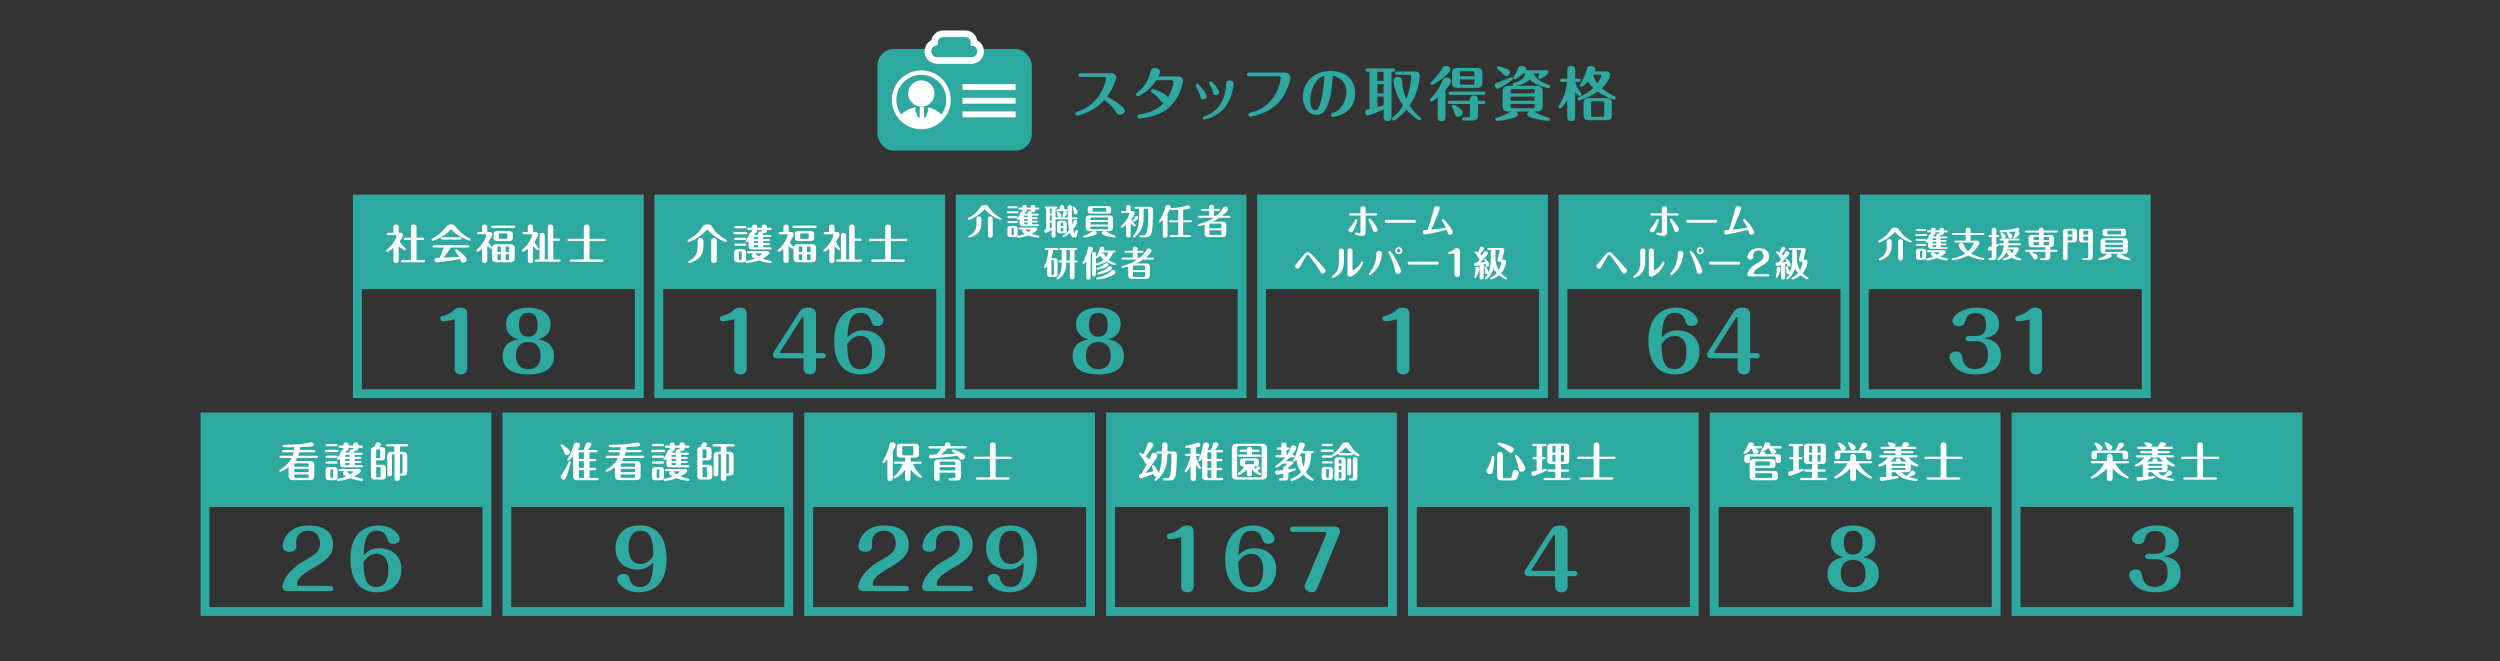 <?xml version="1.0" encoding="UTF-8"?>
<svg id="_レイヤー_1" data-name="レイヤー 1" xmlns="http://www.w3.org/2000/svg" viewBox="0 0 1191 315">
  <rect x="0" y="0" width="1191" height="315" fill="#333333" stroke="none"/>
  <defs>
    <style>
      .cls-1 {
        stroke-width: 3.17px;
      }

      .cls-1, .cls-2, .cls-3, .cls-4 {
        stroke-miterlimit: 10;
      }

      .cls-1, .cls-2, .cls-4 {
        stroke: #fff;
      }

      .cls-1, .cls-5 {
        fill: #2da99f;
      }

      .cls-2 {
        stroke-width: 2.83px;
      }

      .cls-2, .cls-3, .cls-4 {
        fill: none;
      }

      .cls-3 {
        stroke: #2da99f;
        stroke-width: 4.21px;
      }

      .cls-6 {
        fill: #fff;
      }

      .cls-4 {
        stroke-width: 2.13px;
      }
    </style>
  </defs>
  <g>
    <rect class="cls-5" x="418.02" y="23.33" width="73.53" height="48.45" rx="7.85" ry="7.85"/>
    <path class="cls-1" d="M464.06,20.27s0,0,0,0c0-2.31-1.87-4.18-4.18-4.18h-10.56c-2.31,0-4.18,1.87-4.18,4.18,0,0,0,0,0,0-1.78.56-3.08,2.21-3.08,4.18,0,2.43,1.97,4.4,4.4,4.4h16.29c2.43,0,4.4-1.97,4.4-4.4,0-1.97-1.3-3.61-3.08-4.18Z"/>
    <g>
      <circle class="cls-4" cx="438.92" cy="47.55" r="12.96"/>
      <circle class="cls-6" cx="438.92" cy="44.54" r="6.26"/>
      <path class="cls-6" d="M433.98,59.34c4.99.66,7.69.33,12.24-1.4.22-.59,2.25-1.8,2.48-2.31.1-.22.2-.41.31-.6-1.73-1.86-4.1-3.24-6.81-3.86v1.96c-.52.49-.57,1.1-.68,1.62-.17.76-.55,1.11-.55,1.11l-.7.42-.12-5.33s-.44-.16-1.18-.16-.78.16-.78.16l-.12,5.33-.7-.42s-.38-.36-.55-1.11c-.11-.52-.16-1.13-.69-1.62v-2.06c-2.91.58-5.46,2.02-7.28,4.02.08.22.15.45.2.7.39,1.86,2.56,2.91,4.94,3.54Z"/>
    </g>
    <line class="cls-2" x1="458.55" y1="47.99" x2="483.83" y2="47.99"/>
    <line class="cls-2" x1="458.55" y1="41.49" x2="483.83" y2="41.49"/>
    <line class="cls-2" x1="458.55" y1="54.49" x2="483.83" y2="54.49"/>
  </g>
  <g>
    <path class="cls-5" d="M514.85,36.66c-.31,0-1.06,0-1.06-.9s.76-.9,1.06-.9h14.73c1.43,0,2.16,1.18,2.16,2.13,0,1.46-1.99,5.77-4.31,9.02,1.01.53,3.81,2.07,6.55,4.26,1.51,1.2,1.82,1.68,1.82,2.27,0,1.12-1.04,2.13-2.27,2.13-.92,0-1.2-.39-2.41-2.1-1.37-1.93-3-3.47-4.98-4.96-4.48,5.38-12.38,7.5-12.94,7.5-.45,0-.84-.39-.84-.92,0-.64.5-.81.76-.92,2.72-1.04,7.76-2.94,11.31-9.1,1.71-2.97,2.49-5.91,2.49-6.78,0-.36-.2-.73-.73-.73h-11.34Z"/>
    <path class="cls-5" d="M550.89,38.2c-1.15,1.76-2.66,4.03-6.47,6.5-.56.36-1.88,1.18-2.32,1.18-.42,0-.92-.45-.92-1.01,0-.39.11-.48,1.04-1.18.95-.73,4.2-3.16,5.71-8.82.39-1.43.42-1.51.64-1.82.39-.48.98-.67,1.65-.67,1.09,0,2.41.56,2.41,1.82,0,.78-.7,2.07-.78,2.21h9.52c1.48,0,2.18,1.09,2.18,2.13,0,.17-1.18,9.97-9.44,14.7-2.74,1.6-6.02,2.52-10.02,3.14-.73.11-.98.14-1.2.14-.78,0-1.01-.67-1.01-1.01,0-.76.48-.87,1.48-1.04,6.94-1.26,9.97-4.26,11.12-5.4-.7-.03-.87-.25-1.9-1.54-1.2-1.51-1.82-2.1-3.67-3.36-.31-.22-.56-.39-.56-.84,0-.56.48-.98.92-.98.53,0,6.75,2.49,7.17,4.06,1.6-2.46,2.6-6.36,2.6-7.28,0-.2,0-.92-.78-.92h-7.36Z"/>
    <path class="cls-5" d="M571.75,45.68c-.25-.84-.9-2.49-1.43-3.5-.28-.5-.7-1.32-.7-1.48,0-.48.45-.76.78-.76.48,0,1.43,1.18,2.04,1.9.87,1.06,2.41,3.14,2.41,4,0,1.09-1.01,1.57-1.6,1.57-1.01,0-1.18-.53-1.51-1.74ZM587.73,39.83c0,.87-.81,6.92-4,11.09-3.56,4.62-9.58,6.08-10,6.08-.39,0-.73-.34-.73-.76,0-.5.34-.64.59-.73,2.52-.95,9.77-3.64,10.53-14.98.08-1.37.17-2.24,1.79-2.24.36,0,1.82.2,1.82,1.54ZM577.63,43.33c-.42-1.34-.76-2.07-1.29-3.11-.25-.53-.28-.59-.28-.76,0-.42.42-.73.81-.73.45,0,1.48,1.26,1.99,1.85.81,1.01,1.96,2.49,1.96,3.3,0,1.01-1.01,1.46-1.46,1.46-1.12,0-1.23-.34-1.74-2.02Z"/>
    <path class="cls-5" d="M612.26,34.59c1.2,0,2.46.9,2.46,2.6,0,.42-1.32,7.62-6.36,12.43-4.9,4.68-12.04,5.96-12.74,5.96s-.9-.62-.9-.9c0-.73.64-.9,1.06-1.01,1.96-.5,8.51-2.32,12.21-9.44,1.51-2.94,2.18-6.22,2.18-6.86s-.36-1.01-.92-1.01h-14.11c-1.09,0-1.09-.76-1.09-.87,0-.84.76-.92,1.09-.92h17.11Z"/>
    <path class="cls-5" d="M632.9,48.87c-1.23,3.67-2.69,5.88-5.71,5.88-4.09,0-6.52-4.23-6.52-8.54,0-5.82,4.26-12.4,13.19-12.4,6.1,0,11.73,3.16,11.73,10.61,0,10.08-9.97,11.28-10.56,11.28-.5,0-.95-.39-.95-.95,0-.67.28-.76,1.46-1.18,3.86-1.4,5.85-6.13,5.85-9.66,0-5.66-3.86-7.17-6.41-7.9-.56,6.75-.76,8.99-2.07,12.85ZM626.63,39.38c-1.79,2.77-2.41,5.99-2.41,8.34,0,4.17,1.79,4.87,2.46,4.87,1.23,0,2.1-2.72,2.41-3.75,1.37-4.42,1.62-9.38,1.85-12.82-1.4.56-2.88,1.15-4.31,3.36Z"/>
    <path class="cls-5" d="M662.92,34.17v21.06c0,1.12,0,2.41-1.9,2.41s-1.85-1.34-1.85-2.41v-3.16c-3.36,1.62-6.89,2.91-7.45,2.91-1.06,0-1.34-.98-1.34-1.57,0-1.09.45-1.18,2.07-1.54v-17.7h-.98c-.31,0-.95-.08-.95-.78s.62-.78.95-.78h12.29c.31,0,.95.08.95.78s-.62.78-.95.78h-.84ZM659.16,38.51v-4.34h-3v4.34h3ZM659.16,44.48v-4.4h-3v4.4h3ZM656.17,51c.42-.11,2.52-.64,3-.78v-4.2h-3v4.98ZM665.58,35.63c-.34,0-.95-.11-.95-.78s.64-.78.95-.78h8.62c1.37,0,2.18.92,2.18,2.13s-.48,4.62-1.68,7.92c-.28.81-1.18,3.25-3.16,6.13.95,1.54,2.72,3.92,5.07,5.6.17.14.39.28.39.64,0,.39-.31.78-.76.78s-3.3-1.68-6.24-4.98c-2.55,3.05-5.46,5.1-6.08,5.1-.45,0-.76-.36-.76-.78,0-.36.2-.53.48-.76,1.93-1.6,3.64-3.67,4.76-5.6-4.12-5.77-4.51-11.59-4.51-11.7,0-1.46,1.18-1.93,2.07-1.93,1.51,0,1.82.87,1.93,1.79.39,3.61.62,5.46,2.04,8.79,1.4-3.33,2.32-7.31,2.32-10.89,0-.31-.11-.67-.7-.67h-5.99Z"/>
    <path class="cls-5" d="M684.9,46.46c-.62.48-2.38,1.88-2.88,1.88-.39,0-.78-.34-.78-.78,0-.34.2-.5.45-.76,2.16-2.18,3.92-4.7,5.1-7.53.64-1.51,1.04-2.41,2.24-2.41,1.09,0,2.24.81,2.24,1.88s-1.9,3.3-2.63,4.17v12.43c0,1.12,0,2.41-1.9,2.41s-1.82-1.32-1.82-2.41v-8.88ZM691,33.08c0,1.04-1.82,2.6-3.3,3.84-2.74,2.24-5.07,3.56-5.43,3.56-.45,0-.78-.39-.78-.76s.17-.53.73-1.06c2.97-2.91,3.98-4.59,4.98-6.27.42-.7.81-.98,1.57-.98.92,0,2.24.53,2.24,1.68ZM690.55,49.54c-.34,0-.95-.08-.95-.78s.64-.76.95-.76h9.72c0-1.15,0-2.52,1.93-2.52,1.71,0,1.93,1.2,1.93,1.96v.56h2.52c.31,0,.95.06.95.76s-.67.78-.95.78h-2.52v5.74c0,1.65-1.2,2.13-2.46,2.13h-4.23c-.34,0-.95-.11-.95-.78s.64-.78.95-.78h2.1c.59,0,.73-.17.73-.73v-5.57h-9.72ZM691,45.18c-.34,0-.95-.08-.95-.78s.64-.78.95-.78h15.65c.31,0,.95.08.95.78s-.67.78-.95.78h-15.65ZM694.64,55.65c-1.06,0-1.23-.5-1.79-2.16-.42-1.29-.53-1.46-1.06-2.49-.06-.08-.11-.22-.11-.34,0-.39.36-.73.78-.73.56,0,2.1,1.04,2.21,1.12,2.21,1.51,2.21,2.16,2.21,2.58,0,.84-.9,2.02-2.24,2.02ZM706.18,39.74c0,1.68-1.2,2.13-2.46,2.13h-9.49c-1.43,0-2.46-.59-2.46-2.13v-5.26c0-1.65,1.2-2.13,2.46-2.13h9.49c1.43,0,2.46.62,2.46,2.13v5.26ZM702.37,36.3v-1.65c0-.5-.14-.73-.76-.73h-5.38c-.62,0-.73.17-.73.73v1.65h6.86ZM695.51,37.84v1.74c0,.56.11.76.73.76h5.38c.62,0,.76-.17.76-.76v-1.74h-6.86Z"/>
    <path class="cls-5" d="M720.76,37.5c0,.31-.11.39-1.06,1.12-2.04,1.54-5.46,3.64-6.27,3.64-.7,0-1.37-.78-1.37-1.68,0-.84.25-.92,2.52-1.68,1.76-.59,3.56-1.37,4.31-1.71.14-.06.98-.48,1.15-.48.36,0,.73.31.73.78ZM725.64,35.01c-1.74,1.74-3.58,2.74-3.98,2.74-.42,0-.76-.39-.76-.78,0-.11.06-.22.62-1.01.98-1.4,1.32-2.38,1.68-3.42.11-.36.39-1.15,1.6-1.15.11,0,2.21.06,2.21,1.48,0,.2-.03.36-.11.56h9.74c.87,0,1.06.7,1.06.98,0,1.12-3.53,3.22-4.17,3.22-.36,0-.78-.28-.78-.78,0-.28.59-1.37.59-1.62,0-.08-.06-.22-.25-.22h-2.49c.48,1.18,1.99,3.67,7.14,5.38.34.11.78.28.78.84,0,.28-.2.76-.81.76-.11,0-4.96-.59-8.96-4.06-1.68,1.54-3.84,2.46-6.08,2.97h9.38c2.13,0,2.91,1.2,2.91,2.69v6.86c0,1.48-.73,2.69-2.91,2.69h-1.18c2.1,1.23,3.19,1.85,5.77,2.6,1.6.45,1.71.5,1.71,1.01,0,.34-.2.84-.92.84-.53,0-4.06-.45-7.14-1.29-2.02-.56-2.77-1.06-2.77-1.76,0-.11,0-.84.95-1.4h-6.24c.76.45.95,1.06.95,1.4,0,1.09-2.3,1.68-3.7,2.02-2.8.7-5.71,1.04-6.19,1.04-.5,0-.92-.25-.92-.84,0-.48.08-.56,1.65-1.01,2.74-.78,4.26-1.74,5.68-2.6h-.98c-2.13,0-2.91-1.18-2.91-2.69v-6.86c0-1.46.76-2.69,2.91-2.69h2.13c-.08-.08-.22-.22-.22-.56,0-.56.48-.7.73-.78,4.17-1.23,5.04-3.28,5.43-4.54h-1.15ZM717.54,36.3c-.62,0-.9-.31-1.62-1.2-.36-.45-1.34-1.32-2.41-2.16-.25-.2-.36-.34-.36-.56,0-.45.36-.78.76-.78.22,0,1.65.31,3.08.84,1.9.73,2.32,1.23,2.32,1.88,0,1.43-1.09,1.99-1.76,1.99ZM731.1,44.45v-1.18c0-.53-.14-.81-.81-.81h-9.83c-.67,0-.81.28-.81.81v1.18h11.45ZM719.64,45.99v1.99h11.45v-1.99h-11.45ZM719.64,49.52v1.23c0,.53.14.84.81.84h9.83c.67,0,.81-.28.81-.84v-1.23h-11.45Z"/>
    <path class="cls-5" d="M750.42,39.04c.53,1.96,1.29,3.36,2.74,5.29.14.2.25.36.25.62,0,.45-.34.78-.78.78-.56,0-1.57-1.09-2.24-1.85v11.42c0,1.12,0,2.41-1.9,2.41s-1.85-1.32-1.85-2.41v-7.67c-1.04,1.88-2.66,4-3.33,4-.48,0-.81-.36-.81-.78,0-.2.11-.34.17-.45,1.82-3.16,3.42-6.05,3.84-11.37h-2.41c-.28,0-.95-.06-.95-.76s.67-.78.95-.78h2.55v-3.67c0-1.12,0-2.41,1.88-2.41s1.88,1.32,1.88,2.41v3.67h1.68c.31,0,.95.08.95.78s-.62.76-.95.76h-1.65ZM765.2,34.03c1.12,0,1.96.64,1.96,1.65,0,1.09-1.74,4.23-4.03,6.36,1.82,1.6,3.95,2.77,6.1,3.89.28.14.5.36.5.76,0,.53-.42.78-.7.78-.48,0-4.93-1.62-7.92-3.78-3.72,2.63-8.37,4.14-8.82,4.14-.34,0-.76-.34-.76-.78,0-.53.42-.7.76-.84,1.96-.78,4.73-2.24,6.72-4.26-1.09-1.04-1.9-2.1-2.52-3.11-.28.31-2.38,2.58-3.08,2.58-.53,0-.81-.42-.81-.78,0-.28.08-.39.45-.9,1.04-1.48,1.9-3.53,2.69-5.99.59-1.9.73-2.32,2.04-2.32,1.2,0,2.24.59,2.24,1.65,0,.39-.17.73-.28.95h5.46ZM767.89,55.12c0,1.65-1.2,2.13-2.46,2.13h-8.57c-1.43,0-2.46-.62-2.46-2.13v-6.27c0-1.65,1.2-2.13,2.46-2.13h8.57c1.43,0,2.46.62,2.46,2.13v6.27ZM764.25,49.01c0-.56-.14-.73-.73-.73h-4.79c-.62,0-.73.17-.73.73v5.94c0,.56.14.73.76.73h4.76c.62,0,.73-.2.73-.73v-5.94ZM758.96,35.57c.45,1.82,1.37,3.28,2.02,4.14.84-1.12,1.85-3.08,1.85-3.61,0-.14-.08-.53-.56-.53h-3.3Z"/>
  </g>
  <g>
    <g>
      <rect class="cls-5" x="313.84" y="94.85" width="134.3" height="42.89"/>
      <rect class="cls-3" x="313.84" y="94.85" width="134.3" height="92.68"/>
    </g>
    <g>
      <path class="cls-5" d="M355.74,175.48c0,2.89-2.54,2.89-2.97,2.89-1.93,0-3-1.04-3-2.89v-22.77c0-.19,0-.54-.31-.54-.04,0-1.35.35-1.62.42-1.58.35-3.39.5-3.62.5-.69,0-1.31-.58-1.31-1.35,0-.96.5-1.08,1.97-1.46,2.47-.65,3.85-1.93,4.47-2.47.77-.69,1.39-1.27,3.01-1.27,3.39,0,3.39,2.2,3.39,3.24v25.7Z"/>
      <path class="cls-5" d="M370.22,170.71c-.39,0-2-.12-2-1.81,0-.35.12-.73.31-1.04l12.29-19.23c.31-.5,1.31-2.08,4.2-2.08,2.5,0,3.74,1.12,3.74,3.24v18.42h3.35c.73,0,1.27.62,1.27,1.23,0,.65-.5,1.27-1.27,1.27h-3.35v4.78c0,2.89-2.54,2.89-2.97,2.89-1.93,0-3.01-1.04-3.01-2.89v-4.78h-12.56ZM382.78,168.2v-16.68c0-.23-.12-.5-.35-.5s-.39.27-.5.42l-10.09,15.83c-.08.12-.19.35-.19.5,0,.42.46.42.65.42h10.48Z"/>
      <path class="cls-5" d="M411.1,157.41c6.59,0,10.6,4.01,10.6,10.02,0,4.97-2.77,10.94-11.64,10.94-7.59,0-12.68-4.85-12.68-16.14s6.4-15.68,13.33-15.68,10.21,4.55,10.21,6.36c0,1.39-1.31,2.39-2.93,2.39-2.39,0-2.77-1.43-3.08-2.62-.46-1.73-1.73-3.62-4.89-3.62-4.43,0-6.05,3.47-6.32,11.6,2.77-2.66,4.85-3.24,7.4-3.24ZM409.71,175.87c4.78,0,5.78-4.47,5.78-8.25,0-1.08,0-7.59-5.63-7.59-3.27,0-5.05,2.27-6.24,3.89.08,8.75,1.81,11.94,6.09,11.94Z"/>
    </g>
    <g>
      <path class="cls-6" d="M336.6,109.63c-4.15,4.52-8.44,5.64-8.5,5.64-.25,0-.53-.23-.53-.55,0-.33.23-.45.39-.55,4.17-2.29,5.54-4.4,6.56-5.97.57-.88,1.04-1.29,2.43-1.29,1.61,0,1.82.35,2.98,2.15,1.16,1.84,3.78,4.03,5.99,5.11.16.08.41.2.41.55,0,.31-.27.55-.53.55-.31,0-4.37-1.39-7.71-4.8-.16-.16-.78-.82-.92-.96-.04-.06-.14-.04-.22-.04-.25,0-.25.06-.35.16ZM332.37,115.09c0-.72,0-1.7,1.37-1.7s1.41,1.02,1.41,1.7v1.45c0,3.47-.76,5.76-3.78,7.54-1.37.8-2.72,1.21-2.94,1.21-.31,0-.53-.27-.53-.55,0-.35.25-.47.53-.61,3.62-1.76,3.94-4.8,3.94-7.01v-2.04ZM341.48,123.69c0,.63,0,1.64-1.33,1.64s-1.33-.92-1.33-1.64v-8.65c0-.7,0-1.64,1.31-1.64s1.35.98,1.35,1.64v8.65Z"/>
      <path class="cls-6" d="M355.37,110.49c.25,0,.67.08.67.55s-.45.55-.67.55h-5.31c-.25,0-.67-.08-.67-.55s.43-.55.67-.55h5.31ZM354.88,107.71c.25,0,.67.06.67.55s-.43.53-.67.53h-4.46c-.23,0-.67-.06-.67-.53s.45-.55.67-.55h4.46ZM354.88,113.27c.25,0,.67.06.67.53s-.43.55-.67.55h-4.46c-.23,0-.67-.06-.67-.55s.45-.53.67-.53h4.46ZM354.88,116.03c.25,0,.67.06.67.55s-.43.53-.67.53h-4.46c-.23,0-.67-.06-.67-.53s.45-.55.67-.55h4.46ZM355.49,123.51c0,1.15-.84,1.49-1.72,1.49h-2.29c-1,0-1.72-.43-1.72-1.49v-3.31c0-1.16.86-1.49,1.72-1.49h2.29c1,0,1.72.43,1.72,1.49v3.31ZM353.31,120.32c0-.39-.08-.51-.51-.51-.61,0-.76,0-.76.51v3.07c0,.39.1.51.53.51.61,0,.74,0,.74-.51v-3.07ZM363.59,116.82v1h3.39c.2,0,.65.04.65.51s-.45.53-.65.53h-8.63c-.86,0-1.72-.33-1.72-1.49v-2.47c-.63.51-.74.51-.86.51-.33,0-.55-.27-.55-.55,0-.18.04-.23.12-.33.94-1.27,1.45-2.43,1.8-3.29.12-.29.37-.86,1.19-.76-.1-.23-.1-.35-.1-.92h-1.62c-.22,0-.67-.06-.67-.55s.43-.55.67-.55h1.62c0-.65,0-1.47,1.27-1.47s1.23.86,1.23,1.47h2.13c0-.63,0-1.47,1.27-1.47s1.27.94,1.27,1.47h1.51c.2,0,.67.04.67.55s-.45.55-.67.55h-1.51c0,.55,0,1.47-1.29,1.47-.37,0-.59-.1-.72-.18.04.1.06.18.06.29,0,.35-.25.65-.33.74h3.68c.18,0,.63.04.63.51s-.43.53-.63.53h-3.21v.92h2.62c.18,0,.63.04.63.51s-.45.51-.63.51h-2.62v.94h2.62c.18,0,.63.02.63.51s-.45.51-.63.51h-2.62ZM356.6,120.71c-.23,0-.67-.06-.67-.53s.45-.55.67-.55h8.83c1.16,0,1.16.8,1.16.88,0,.94-2.62,2.37-3.15,2.64,1.04.45,1.31.51,3.78,1.1.41.1.43.43.43.53,0,.29-.22.55-.55.55-.23,0-3.03-.29-5.62-1.27-2.8,1.06-5.7,1.31-5.72,1.31-.27,0-.55-.22-.55-.55,0-.04,0-.43.49-.53,1.62-.35,2.43-.53,3.86-1.12-1.25-.67-1.53-.98-1.53-1.43,0-.41.33-.86.94-1.04h-2.37ZM361.15,113.84v-.92h-1.51c-.43,0-.51.12-.51.51v.41h2.02ZM359.13,114.86v.94h2.02v-.94h-2.02ZM359.13,116.82v.47c0,.39.08.53.51.53h1.51v-1h-2.02ZM360.73,109.55c0,.61-.02,1.6-1.39,1.51.12.18.27.43.2.82h1.35c.06-.16.37-.96.45-1.14.08-.2.37-.47.82-.47.04,0,.39,0,.82.18-.12-.23-.12-.41-.12-.9h-2.13ZM359.66,120.71c.14.04.18.06.37.27.59.59,1.25,1.02,1.47,1.17.39-.23,1.35-.84,1.35-1.17,0-.12-.08-.27-.37-.27h-2.82Z"/>
      <path class="cls-6" d="M378,118.3c-.12.16-.25.23-.45.23-.39,0-1.31-.8-1.82-1.29v6.5c0,.59,0,1.51-1.29,1.51s-1.23-.88-1.23-1.51v-5.15c-.45.35-1.82,1.35-2.13,1.35-.37,0-.55-.29-.55-.53,0-.25.14-.39.24-.49,3.62-3.11,4.46-6.64,4.46-6.97,0-.25-.2-.35-.45-.35h-3.17c-.24,0-.67-.06-.67-.55s.41-.53.67-.53h1.6v-2.11c0-.49,0-1.45,1.31-1.45,1.23,0,1.23.88,1.23,1.45v2.11h1.14c.53,0,.78.12,1,.33s.29.47.29.72c0,.53-.9,2.31-1.94,3.78.45.78,1.23,1.82,1.64,2.19.12.12.14.14.18.2.22-1.1,1.06-1.39,1.98-1.39h6.7c1.53,0,2.04.84,2.04,1.88v4.84c0,1.06-.55,1.88-2.04,1.88h-6.7c-1.51,0-2.04-.84-2.04-1.88v-4.78ZM388.43,107.48c.23,0,.67.08.67.55s-.45.55-.67.55h-10.26c-.23,0-.67-.08-.67-.55s.45-.55.67-.55h10.26ZM387.88,113.35c0,1.15-.84,1.49-1.72,1.49h-5.76c-1,0-1.72-.41-1.72-1.49v-1.76c0-1.17.84-1.49,1.72-1.49h5.76c1,0,1.72.41,1.72,1.49v1.76ZM382.17,117.44h-1.04c-.45,0-.57.2-.57.57v2.06h1.61v-2.62ZM382.17,121.16h-1.61v2.13c0,.37.12.57.57.57h1.04v-2.7ZM385.26,111.69c0-.39-.1-.51-.51-.51h-3.02c-.43,0-.51.14-.51.51v1.55c0,.39.1.53.51.53h3.02c.43,0,.51-.14.51-.53v-1.55ZM384.46,120.07h1.7v-2.06c0-.35-.16-.57-.59-.57h-1.12v2.62ZM384.46,123.86h1.12c.47,0,.59-.2.59-.57v-2.13h-1.7v2.7Z"/>
      <path class="cls-6" d="M395.06,118.48c-.51.41-1.86,1.47-2.31,1.47-.27,0-.53-.22-.53-.55,0-.25.12-.35.39-.59,3.66-3.11,4.5-6.81,4.5-6.87s-.04-.33-.39-.33h-3.64c-.2,0-.67-.06-.67-.55s.45-.53.67-.53h1.92v-1.92c0-.8,0-1.66,1.31-1.66s1.27.9,1.27,1.66v1.92h1.17c1.12,0,1.27.9,1.27,1.16,0,.69-1.02,2.39-1.74,3.39.22.55.69,1.7,1.78,3.05.22.25.25.31.25.49,0,.29-.22.55-.55.55-.41,0-1.7-1.21-2.23-1.78v6.25c0,.9,0,1.72-1.25,1.72s-1.23-.86-1.23-1.72v-5.15ZM400.6,123.59v-11.16c0-.65,0-1.49,1.25-1.49s1.25.94,1.25,1.49v11.16h1.45v-15.11c0-.63,0-1.51,1.29-1.51s1.31,1,1.31,1.51v5.15h2.58c.2,0,.67.04.67.55s-.45.55-.67.55h-2.58v8.87h2.88c.2,0,.67.04.67.55s-.45.55-.67.55h-11.08c-.22,0-.67-.06-.67-.55s.43-.55.67-.55h1.64Z"/>
      <path class="cls-6" d="M421.7,123.61v-8.77h-7.09c-.22,0-.67-.04-.67-.53s.43-.55.67-.55h7.09v-5.09c0-.76,0-1.7,1.37-1.7s1.37,1.04,1.37,1.7v5.09h7.09c.22,0,.67.06.67.55s-.43.53-.67.53h-7.09v8.77h5.97c.22,0,.67.06.67.55s-.43.55-.67.55h-14.76c-.22,0-.67-.06-.67-.55s.43-.55.67-.55h6.05Z"/>
    </g>
  </g>
  <g>
    <g>
      <rect class="cls-5" x="170.26" y="94.85" width="134.3" height="42.89"/>
      <rect class="cls-3" x="170.26" y="94.85" width="134.3" height="92.68"/>
    </g>
    <g>
      <path class="cls-5" d="M222.58,175.48c0,2.89-2.54,2.89-2.97,2.89-1.93,0-3-1.04-3-2.89v-22.77c0-.19,0-.54-.31-.54-.04,0-1.35.35-1.62.42-1.58.35-3.39.5-3.62.5-.69,0-1.31-.58-1.31-1.35,0-.96.5-1.08,1.97-1.46,2.47-.65,3.85-1.93,4.47-2.47.77-.69,1.39-1.27,3.01-1.27,3.39,0,3.39,2.2,3.39,3.24v25.7Z"/>
      <path class="cls-5" d="M263.92,169.67c0,7.47-7.32,8.71-12.25,8.71s-12.21-1.23-12.21-8.71c0-6.43,5.24-7.55,7.51-8.01-1.35-.38-5.9-1.58-5.9-7.2,0-6.9,7.44-7.9,10.6-7.9,3.39,0,10.63,1.12,10.63,7.86,0,3.39-1.54,6.09-5.89,7.24,2.27.46,7.51,1.58,7.51,8.01ZM245.81,169.51c0,4.47,2.54,6.4,5.86,6.4,2.89,0,5.9-1.46,5.9-6.43,0-4.28-2.12-6.55-5.9-6.55-2.77,0-5.86,1.31-5.86,6.59ZM247.23,154.83c0,5.01,2.7,5.55,4.51,5.55,3.74,0,4.39-3.04,4.39-5.55,0-3.31-1.12-5.78-4.47-5.78-3.08,0-4.43,2.08-4.43,5.78Z"/>
    </g>
    <g>
      <path class="cls-6" d="M190.81,110.9c.63,0,1.17.29,1.17.98,0,.94-1.19,2.58-1.59,3.15.59,1.04,1.35,2,2.6,3.03.2.16.35.31.35.57,0,.35-.29.53-.55.53-.35,0-1.82-.96-2.84-1.84v6.34c0,.78,0,1.06-.35,1.31-.27.22-.63.29-.92.29-1.27,0-1.27-.86-1.27-1.61v-5.54c-1.39,1.12-2.62,1.92-2.92,1.92s-.53-.23-.53-.55c0-.27.2-.43.39-.57,3.43-2.6,4.54-6.32,4.54-6.66,0-.22-.14-.27-.43-.27h-3.41c-.31,0-.82,0-.82-.55s.51-.55.82-.55h2.33v-2.31c0-.78,0-1.06.35-1.33.29-.22.65-.29.96-.29.43,0,.88.2,1.1.49.18.25.18.37.18,1.14v2.31h.82ZM195.76,123.86v-9.53h-2.74c-.31,0-.8,0-.8-.55s.49-.55.8-.55h2.74v-4.56c0-.74-.02-1.14.35-1.41.29-.23.74-.31,1-.31.45,0,.94.2,1.15.53.18.25.18.37.18,1.19v4.56h2.78c.27,0,.82.02.82.55s-.53.55-.82.55h-2.78v9.53h3.23c.31,0,.8,0,.8.55s-.51.55-.8.55h-9.83c-.33,0-.82,0-.82-.55s.51-.55.82-.55h3.92Z"/>
      <path class="cls-6" d="M223.69,114.66c-.2,0-2.09-.63-3.92-1.66-2.82-1.6-3.78-2.62-4.6-3.5-.06-.04-.14-.12-.29-.12-.18,0-.23.08-.33.16-2.74,3.07-7.85,5.17-8.46,5.17-.27,0-.51-.25-.51-.55,0-.31.2-.43.49-.59,2.6-1.33,4.8-3.33,6.64-5.62.57-.7.82-1.04,2.17-1.04s1.49.18,2.58,1.55c.98,1.23,3.23,3.66,6.32,5.11.16.08.41.2.41.55,0,.37-.33.55-.51.55ZM206.95,117.91c-.31,0-.82,0-.82-.55s.49-.55.82-.55h15.88c.31,0,.8,0,.8.55s-.49.55-.8.55h-8.05c-1.27,2.06-2.64,3.8-3.5,4.82,2.39-.1,4.97-.2,7.38-.33-.12-.2-.72-1.37-1.62-2.54-.1-.12-.22-.29-.22-.51,0-.29.23-.55.55-.55.33,0,1.72,1.08,2.19,1.47,1.21.98,2.82,2.51,2.82,3.43s-.9,1.45-1.64,1.45c-.84,0-1-.35-1.59-1.7-4.11.76-10.83,1.59-11.18,1.59-.57,0-.94-.51-.94-1.1,0-.47.27-1.06,1-1.1.22-.02,1.17-.04,1.37-.04.35-.74,1.23-2.66,2.04-4.87h-4.48ZM219.07,113.04c.31,0,.82,0,.82.55s-.51.55-.82.55h-8.36c-.29,0-.8,0-.8-.55s.49-.55.8-.55h8.36Z"/>
      <path class="cls-6" d="M234.41,118.3c-.12.16-.25.23-.45.23-.39,0-1.31-.8-1.82-1.29v6.5c0,.59,0,1.51-1.29,1.51s-1.23-.88-1.23-1.51v-5.15c-.45.35-1.82,1.35-2.13,1.35-.37,0-.55-.29-.55-.53,0-.25.14-.39.24-.49,3.62-3.11,4.46-6.64,4.46-6.97,0-.25-.2-.35-.45-.35h-3.17c-.24,0-.67-.06-.67-.55s.41-.53.67-.53h1.6v-2.11c0-.49,0-1.45,1.31-1.45,1.23,0,1.23.88,1.23,1.45v2.11h1.14c.53,0,.78.12,1,.33s.29.47.29.72c0,.53-.9,2.31-1.94,3.78.45.78,1.23,1.82,1.64,2.19.12.12.14.14.18.2.22-1.1,1.06-1.39,1.98-1.39h6.7c1.53,0,2.04.84,2.04,1.88v4.84c0,1.06-.55,1.88-2.04,1.88h-6.7c-1.51,0-2.04-.84-2.04-1.88v-4.78ZM244.85,107.48c.23,0,.67.08.67.55s-.45.55-.67.55h-10.26c-.23,0-.67-.08-.67-.55s.45-.55.67-.55h10.26ZM244.3,113.35c0,1.15-.84,1.49-1.72,1.49h-5.76c-1,0-1.72-.41-1.72-1.49v-1.76c0-1.17.84-1.49,1.72-1.49h5.76c1,0,1.72.41,1.72,1.49v1.76ZM238.58,117.44h-1.04c-.45,0-.57.2-.57.57v2.06h1.61v-2.62ZM238.58,121.16h-1.61v2.13c0,.37.12.57.57.57h1.04v-2.7ZM241.68,111.69c0-.39-.1-.51-.51-.51h-3.02c-.43,0-.51.14-.51.51v1.55c0,.39.1.53.51.53h3.02c.43,0,.51-.14.51-.53v-1.55ZM240.88,120.07h1.7v-2.06c0-.35-.16-.57-.59-.57h-1.12v2.62ZM240.88,123.86h1.12c.47,0,.59-.2.59-.57v-2.13h-1.7v2.7Z"/>
      <path class="cls-6" d="M251.48,118.48c-.51.41-1.86,1.47-2.31,1.47-.27,0-.53-.22-.53-.55,0-.25.12-.35.39-.59,3.66-3.11,4.5-6.81,4.5-6.87s-.04-.33-.39-.33h-3.64c-.2,0-.67-.06-.67-.55s.45-.53.67-.53h1.92v-1.92c0-.8,0-1.66,1.31-1.66s1.27.9,1.27,1.66v1.92h1.17c1.12,0,1.27.9,1.27,1.16,0,.69-1.02,2.39-1.74,3.39.22.55.69,1.7,1.78,3.05.22.25.25.31.25.49,0,.29-.22.55-.55.55-.41,0-1.7-1.21-2.23-1.78v6.25c0,.9,0,1.72-1.25,1.72s-1.23-.86-1.23-1.72v-5.15ZM257.02,123.59v-11.16c0-.65,0-1.49,1.25-1.49s1.25.94,1.25,1.49v11.16h1.45v-15.11c0-.63,0-1.51,1.29-1.51s1.31,1,1.31,1.51v5.15h2.58c.2,0,.67.04.67.55s-.45.55-.67.55h-2.58v8.87h2.88c.2,0,.67.04.67.55s-.45.55-.67.55h-11.08c-.22,0-.67-.06-.67-.55s.43-.55.67-.55h1.64Z"/>
      <path class="cls-6" d="M278.12,123.61v-8.77h-7.09c-.22,0-.67-.04-.67-.53s.43-.55.67-.55h7.09v-5.09c0-.76,0-1.7,1.37-1.7s1.37,1.04,1.37,1.7v5.09h7.09c.22,0,.67.06.67.55s-.43.53-.67.53h-7.09v8.77h5.97c.22,0,.67.06.67.55s-.43.55-.67.55h-14.76c-.22,0-.67-.06-.67-.55s.43-.55.67-.55h6.05Z"/>
    </g>
  </g>
  <g>
    <g>
      <rect class="cls-5" x="457.42" y="94.85" width="134.3" height="42.89"/>
      <rect class="cls-3" x="457.42" y="94.85" width="134.3" height="92.68"/>
    </g>
    <path class="cls-5" d="M535.47,169.67c0,7.47-7.32,8.71-12.25,8.71s-12.21-1.23-12.21-8.71c0-6.43,5.24-7.55,7.51-8.01-1.35-.38-5.9-1.58-5.9-7.2,0-6.9,7.44-7.9,10.6-7.9,3.39,0,10.63,1.12,10.63,7.86,0,3.39-1.54,6.09-5.89,7.24,2.27.46,7.51,1.58,7.51,8.01ZM517.36,169.51c0,4.47,2.54,6.4,5.86,6.4,2.89,0,5.9-1.46,5.9-6.43,0-4.28-2.12-6.55-5.9-6.55-2.77,0-5.86,1.31-5.86,6.59ZM518.79,154.83c0,5.01,2.7,5.55,4.51,5.55,3.74,0,4.39-3.04,4.39-5.55,0-3.31-1.12-5.78-4.47-5.78-3.08,0-4.43,2.08-4.43,5.78Z"/>
    <g>
      <path class="cls-6" d="M468.77,99.92c-3.52,3.84-7.16,4.79-7.21,4.79-.22,0-.45-.2-.45-.47,0-.28.2-.38.33-.47,3.54-1.94,4.7-3.74,5.57-5.07.48-.75.88-1.1,2.06-1.1,1.36,0,1.55.3,2.53,1.83.98,1.56,3.21,3.42,5.08,4.34.13.07.35.17.35.47,0,.27-.23.47-.45.47-.27,0-3.71-1.18-6.55-4.07-.13-.13-.66-.7-.78-.81-.03-.05-.12-.03-.18-.03-.22,0-.22.05-.3.13ZM465.18,104.55c0-.61,0-1.45,1.16-1.45s1.2.86,1.2,1.45v1.23c0,2.94-.65,4.89-3.21,6.4-1.16.68-2.31,1.03-2.49,1.03-.27,0-.45-.23-.45-.47,0-.3.22-.4.45-.52,3.07-1.5,3.34-4.07,3.34-5.95v-1.73ZM472.91,111.85c0,.53,0,1.4-1.13,1.4s-1.13-.78-1.13-1.4v-7.34c0-.6,0-1.4,1.11-1.4s1.15.83,1.15,1.4v7.34Z"/>
      <path class="cls-6" d="M484.7,100.65c.22,0,.56.07.56.47s-.38.47-.56.47h-4.5c-.22,0-.56-.07-.56-.47s.37-.47.56-.47h4.5ZM484.28,98.29c.22,0,.56.05.56.47s-.37.45-.56.45h-3.79c-.2,0-.56-.05-.56-.45s.38-.47.56-.47h3.79ZM484.28,103.01c.22,0,.56.05.56.45s-.37.47-.56.47h-3.79c-.2,0-.56-.05-.56-.47s.38-.45.56-.45h3.79ZM484.28,105.35c.22,0,.56.05.56.47s-.37.45-.56.45h-3.79c-.2,0-.56-.05-.56-.45s.38-.47.56-.47h3.79ZM484.8,111.7c0,.98-.71,1.26-1.46,1.26h-1.94c-.85,0-1.46-.37-1.46-1.26v-2.81c0-.98.73-1.26,1.46-1.26h1.94c.85,0,1.46.37,1.46,1.26v2.81ZM482.95,108.99c0-.33-.07-.43-.43-.43-.52,0-.65,0-.65.43v2.61c0,.33.08.43.45.43.52,0,.63,0,.63-.43v-2.61ZM491.67,106.01v.85h2.87c.17,0,.55.03.55.43s-.38.45-.55.45h-7.33c-.73,0-1.46-.28-1.46-1.26v-2.09c-.53.43-.63.43-.73.43-.28,0-.47-.23-.47-.47,0-.15.03-.2.1-.28.8-1.08,1.23-2.06,1.53-2.79.1-.25.32-.73,1.01-.65-.08-.2-.08-.3-.08-.78h-1.38c-.18,0-.56-.05-.56-.47s.37-.47.56-.47h1.38c0-.55,0-1.25,1.08-1.25s1.05.73,1.05,1.25h1.81c0-.53,0-1.25,1.08-1.25s1.08.8,1.08,1.25h1.28c.17,0,.56.03.56.47s-.38.47-.56.47h-1.28c0,.46,0,1.25-1.1,1.25-.32,0-.5-.08-.62-.15.03.08.05.15.05.25,0,.3-.22.55-.28.63h3.12c.15,0,.53.03.53.43s-.37.45-.53.45h-2.73v.78h2.23c.15,0,.53.03.53.43s-.38.43-.53.43h-2.23v.8h2.23c.15,0,.53.02.53.43s-.38.43-.53.43h-2.23ZM485.74,109.32c-.2,0-.56-.05-.56-.45s.38-.47.56-.47h7.49c.98,0,.98.68.98.75,0,.8-2.23,2.01-2.68,2.24.88.38,1.11.43,3.21.93.35.08.37.37.37.45,0,.25-.18.47-.47.47-.2,0-2.58-.25-4.77-1.08-2.38.9-4.84,1.11-4.85,1.11-.23,0-.47-.18-.47-.47,0-.03,0-.37.42-.45,1.38-.3,2.06-.45,3.27-.95-1.06-.56-1.3-.83-1.3-1.21,0-.35.28-.73.8-.88h-2.01ZM489.6,103.49v-.78h-1.28c-.37,0-.43.1-.43.43v.35h1.71ZM487.89,104.35v.8h1.71v-.8h-1.71ZM487.89,106.01v.4c0,.33.07.45.43.45h1.28v-.85h-1.71ZM489.25,99.85c0,.52-.02,1.36-1.18,1.28.1.15.23.37.17.7h1.15c.05-.13.32-.81.38-.96.07-.17.32-.4.7-.4.03,0,.33,0,.7.15-.1-.2-.1-.35-.1-.76h-1.81ZM488.33,109.32c.12.03.15.05.32.23.5.5,1.06.86,1.25,1,.33-.2,1.15-.71,1.15-1,0-.1-.07-.23-.32-.23h-2.39Z"/>
      <path class="cls-6" d="M504.44,103.56c-.42-.08-.45-.23-.66-1.11-.08-.37-.2-.68-.38-1.2-.02-.05-.02-.08-.02-.13,0-.25.2-.48.45-.48.35,0,1.88,1.33,1.88,2.01,0,.37-.27.81-.83.91h1.56c-.25-.1-.32-.32-.32-.45,0-.15.25-1.1.28-1.3.17-.88.22-1.21.9-1.21.56,0,1.1.4,1.1.98,0,.71-1.36,1.84-1.68,1.98h2.01c-.05-.91-.1-3.27-.1-4.42,0-.42,0-.76.1-.95.15-.28.51-.48.93-.48.45,0,1.06.22,1.06.95,0,.38-.03,2.21-.03,2.64,0,.53.02,1.35.05,2.26h2.09c.22,0,.56.05.56.46s-.37.45-.56.45h-2.08c.03,1.38.07,1.98.12,2.53.28-.63.42-.98.65-1.73.12-.38.33-.56.68-.56.4,0,1.05.25,1.05.88,0,.53-.73,2.13-2.01,3.74.18.96.45,1.71.66,1.71s.27-.13.35-.98c.03-.38.22-.56.53-.56.35,0,.71.17.71.56,0,.53-.2,1.56-.42,2.11-.23.6-.58,1.05-1.38,1.05-.53,0-1.43-.37-2.03-2.23-1.81,1.61-2.84,2.01-2.99,2.01-.23,0-.47-.18-.47-.48,0-.2.15-.32.27-.38.3-.2,1.61-1,2.83-2.58-.37-1.84-.5-3.52-.55-5.08h-5.88v7.44c0,.61,0,1.28-.91,1.28s-.95-.65-.95-1.25v-2.34c-1.18.66-2.38,1.33-2.76,1.33-.3,0-.73-.32-.73-.91s.3-.68.88-.8v-9.89c-.25,0-.68,0-.68-.47,0-.42.37-.47.56-.47h5c.2,0,.56.07.56.47s-.38.47-.56.47h-.42v4.22h1.56ZM501.02,99.33h-.88v2.39h.88v-2.39ZM501.02,102.64h-.88v2.43h.88v-2.43ZM501.02,106h-.88v2.82c.27-.05.48-.12.88-.23v-2.59ZM504.89,99.65v-.86c0-.32,0-1.15,1.05-1.15s1.03.85,1.03,1.15v.86h1c.3,0,.56.12.56.47,0,.42-.35.47-.55.47h-4.22c-.18,0-.56-.05-.56-.47s.37-.47.56-.47h1.13ZM508.18,109.95c0,.86-.58,1.2-1.33,1.2h-1.91c-.46,0-1.33-.13-1.33-1.2v-3.59c0-.86.58-1.2,1.33-1.2h1.91c.47,0,1.33.13,1.33,1.2v3.59ZM506.49,107.66v-1.16c0-.37-.08-.42-.42-.42h-.35c-.3,0-.4.03-.4.42v1.16h1.16ZM505.33,108.59v1.23c0,.38.1.4.4.4h.35c.33,0,.42-.05.42-.4v-1.23h-1.16ZM511.49,100.65c-.07-.45-.22-.96-.4-1.46-.08-.22-.12-.35-.12-.4,0-.22.18-.45.47-.45s.75.56,1.01.93c.47.6.96,1.43.96,1.78,0,.63-.61,1-1,1.05-.6.08-.73-.17-.93-1.45Z"/>
      <path class="cls-6" d="M521.75,110.1c.58.27.76.68.76.98,0,.27-.02.76-2.24,1.38-1.58.43-3.26.7-3.69.7-.53,0-.55-.4-.55-.47,0-.32.12-.35.96-.65,1.45-.5,2.38-1.11,2.81-1.4.12-.08.65-.47.76-.55h-1.6c-1.28,0-1.73-.7-1.73-1.6v-4.25c0-.88.43-1.6,1.73-1.6h9.54c1.26,0,1.73.7,1.73,1.6v4.25c0,.88-.43,1.6-1.73,1.6h-1.66c.2.12,1.03.71,1.2.81.93.58,1.94.96,2.99,1.31.25.08.42.23.42.47,0,.1-.05.47-.55.47-.35,0-5.93-.73-5.93-2.06,0-.32.18-.75.76-1h-3.99ZM529.35,100.5c0,1-.73,1.26-1.46,1.26h-8.24c-.85,0-1.46-.35-1.46-1.26v-1.08c0-1,.71-1.26,1.46-1.26h8.24c.85,0,1.46.35,1.46,1.26v1.08ZM527.92,104.82v-.75c0-.32-.1-.48-.48-.48h-7.46c-.4,0-.48.17-.48.48v.75h8.42ZM519.49,105.75v1.23h8.42v-1.23h-8.42ZM519.49,107.91v.8c0,.3.08.48.48.48h7.46c.38,0,.48-.17.48-.48v-.8h-8.42ZM527.04,99.52c0-.35-.08-.45-.43-.45h-5.77c-.37,0-.43.12-.43.45v.88c0,.35.07.45.43.45h5.77c.37,0,.43-.12.43-.45v-.88Z"/>
      <path class="cls-6" d="M534.64,101.43c-.18,0-.56-.05-.56-.45s.4-.47.56-.47h1.86v-1.65c0-.48,0-1.21,1.05-1.21s1.08.78,1.08,1.21v1.65h.83c.93,0,1.08.75,1.08.98,0,.58-.86,2.06-1.63,3.07.56.93,1.26,1.75,2.01,2.53.07.07.13.15.13.33,0,.27-.2.47-.45.47-.4,0-1.41-.93-1.94-1.43v5.48c0,.4,0,1.23-1.08,1.23s-1.08-.71-1.08-1.23v-4.84s-1.66,1.4-2.14,1.4c-.23,0-.45-.18-.45-.47,0-.22.1-.3.33-.5,3.11-2.64,3.82-5.78,3.82-5.82,0-.07-.03-.3-.33-.3h-3.09ZM539.57,105.17c0-.18.08-.28.32-.56.23-.32.37-.53.8-1.31.12-.22.28-.37.63-.37.45,0,.9.38.9.85,0,.8-1.86,1.88-2.16,1.88-.28,0-.48-.23-.48-.48ZM544.82,102.31c0,4.3-.33,6.86-3.32,9.82-.28.28-1.05,1.03-1.35,1.03-.28,0-.47-.23-.47-.47,0-.18.1-.3.18-.38,2.73-2.97,2.76-6.73,2.76-9.37v-3.49h-1.65c-.2,0-.56-.05-.56-.47s.38-.45.56-.45h6.6c.53,0,1.75,0,1.75,1.56,0,7.33-.4,9.37-.56,10.19-.53,2.77-1.94,2.76-3.29,2.76h-2.06c-.2,0-.57-.05-.57-.45,0-.43.38-.47.57-.47h1.3c1.11,0,1.45-.9,1.65-1.65.5-1.89.65-5.67.65-7.76,0-.28,0-2.84-.02-2.96-.07-.32-.33-.32-.5-.32h-1.66v2.86Z"/>
      <path class="cls-6" d="M553.97,104.67c-.38.42-1.11,1.25-1.43,1.25-.28,0-.45-.22-.45-.43,0-.15.05-.25.17-.4,1.53-2.16,2.36-4.32,2.82-6.08.3-1.15.37-1.4,1.26-1.4.67,0,1.41.37,1.41,1.03,0,.61-1,2.26-1.53,3.11v10.09c0,.65,0,1.43-1.15,1.43s-1.11-.8-1.11-1.43v-7.16ZM563.63,112h3.19c.2,0,.56.07.56.47s-.38.47-.56.47h-9.09c-.22,0-.56-.07-.56-.47s.37-.47.56-.47h3.59v-6.1h-3.91c-.2,0-.56-.07-.56-.47s.38-.47.56-.47h3.91v-4.97c-.45.02-2.94.12-3.22.12-.33,0-.52-.22-.52-.48,0-.45.38-.47.65-.48,3.44-.18,5.45-.66,6.75-1.08.33-.1.93-.28,1-.28.65,0,1.05.6,1.05,1.01,0,.55-.45.65-.63.7-.56.13-2.24.28-2.76.33v5.13h3.67c.2,0,.56.07.56.47s-.38.47-.56.47h-3.67v6.1Z"/>
      <path class="cls-6" d="M585.57,102.79c.17,0,.56.03.56.47s-.4.47-.56.47h-4.57c-1.33.9-2.31,1.4-3.27,1.86h4.74c1.26,0,1.73.71,1.73,1.6v4.15c0,.86-.43,1.6-1.73,1.6h-6.86c-1.26,0-1.73-.7-1.73-1.6v-4.27c-1.43.42-2.58.63-2.73.63-.27,0-.45-.23-.45-.47,0-.37.35-.43.53-.48,2.01-.48,4.64-1.46,6.98-3.02h-6.95c-.17,0-.56-.03-.56-.47s.42-.47.56-.47h4.79v-2.34h-3.34c-.2,0-.56-.05-.56-.45,0-.43.38-.47.56-.47h3.34v-.47c0-.7,0-.8.15-1.03.18-.25.58-.43,1-.43.27,0,.58.08.83.27.32.25.33.5.33,1.2v.47h2.26c.22,0,.56.05.56.45s-.37.47-.56.47h-2.26v2.34h1.1c1.83-1.55,2.56-2.73,3.11-3.64.28-.47.56-.71,1.13-.71.73,0,1.36.5,1.36,1.06,0,.86-1.74,2.44-2.82,3.29h3.34ZM581.88,108.77v-1.78c0-.32-.1-.48-.48-.48h-4.77c-.4,0-.48.18-.48.48v1.78h5.73ZM576.15,109.69v1.83c0,.32.08.48.48.48h4.77c.38,0,.48-.17.48-.48v-1.83h-5.73Z"/>
      <path class="cls-6" d="M501.67,119.1c-.05.63-.17,2.26-.75,3.89h1.45c.73,0,1.46.27,1.46,1.26v6.48c0,.91-.62,1.26-1.46,1.26h-2.04c-.73,0-1.46-.27-1.46-1.26v-3.94c-.27.33-.78,1-1.11,1s-.47-.28-.47-.47c0-.15.52-1.13.61-1.35,1.1-2.48,1.41-4.82,1.5-6.88h-1.13c-.17,0-.56-.03-.56-.47s.38-.46.56-.46h5.35c.18,0,.56.05.56.46s-.37.47-.56.47h-1.94ZM502.04,124.35c0-.35-.07-.45-.43-.45-.6,0-.7,0-.7.45v6.28c0,.35.08.45.43.45.6,0,.7,0,.7-.45v-6.28ZM511.92,124.12h.88c.2,0,.56.05.56.45,0,.43-.38.46-.56.46h-.88v6.7c0,.5,0,1.35-1.13,1.35s-1.11-.75-1.11-1.35v-6.7h-1.65c-.03,1.6-.1,5.02-2.97,7.34-.15.13-.96.76-1.28.76-.28,0-.46-.23-.46-.48,0-.18.1-.28.23-.42,2.19-2.14,2.24-4.8,2.24-7.21h-.96c-.18,0-.56-.03-.56-.45s.4-.47.56-.47h.96v-5.02h-.63c-.18,0-.56-.05-.56-.47s.4-.46.56-.46h7.44c.2,0,.56.05.56.46s-.38.47-.56.47h-.68v5.02ZM509.68,119.1h-1.65v5.02h1.65v-5.02Z"/>
      <path class="cls-6" d="M517.5,124.53c-.33.42-.98,1.25-1.31,1.25-.23,0-.46-.2-.46-.45,0-.12.03-.22.13-.38.47-.83,1.73-3.12,2.29-5.98.2-.96.28-1.43,1.13-1.43.55,0,1.4.33,1.4,1.03,0,.56-.76,2.09-1.11,2.74v10.44c0,.73,0,1.45-1.05,1.45s-1.01-.73-1.01-1.45v-7.21ZM530.24,120.25c-.3,1.38-1.08,2.53-2.11,3.52,1.28,1,2.24,1.33,3.12,1.65.12.03.4.13.4.47,0,.25-.2.47-.45.47-.17,0-2.29-.52-4.2-1.69-1.6,1.1-4.14,1.71-4.45,1.71-.18,0-.37-.08-.45-.33v4.42c0,.56,0,1.21-.95,1.21-.9,0-.9-.66-.9-1.21v-9.24c0-.56,0-1.2.91-1.2s.93.66.93,1.2v1.26c.05-.12.07-.15.13-.27.65-.98,1.26-2.01,1.73-3.94.13-.55.53-.73.95-.73.56,0,1.23.32,1.23.9,0,.28-.1.45-.35.9h5.12c.17,0,.56.03.56.47s-.38.45-.56.45h-.66ZM522.1,125.78c.05-.17.12-.27.37-.35,1.31-.42,2.26-.83,3.31-1.68-.2-.17-1.65-1.4-1.66-2.11-.38.47-1.21,1.43-1.58,1.43-.23,0-.37-.13-.43-.3v3.01ZM522.17,132.71c0-.4.33-.47.63-.52,3.9-.75,5.77-2.24,6.83-3.31.12-.13.27-.27.61-.27.65,0,1.21.56,1.21,1.15,0,.38-.23.67-1.21,1.23-3.66,2.08-7.38,2.16-7.54,2.16-.48,0-.53-.37-.53-.45ZM522.33,128.04c0-.35.28-.43.5-.5,1.5-.47,2.61-1.16,2.92-1.4,1.01-.76,1.13-.85,1.38-.85.52,0,1,.47,1,.96,0,.53-.93.95-1.81,1.3-1.83.73-3.47.95-3.51.95-.3,0-.48-.23-.48-.47ZM522.65,130.35c0-.37.32-.46.52-.52,1.31-.38,3.31-1.15,5.05-2.76.18-.18.28-.25.52-.25.56,0,1.1.5,1.1,1,0,.53-.78.95-1.61,1.35-1.08.53-2.28,1.01-3.79,1.38-.25.07-1.1.25-1.3.25-.32,0-.48-.25-.48-.45ZM525.19,120.25c-.12.17-.15.22-.35.5.08-.03.23-.08.45-.08.33,0,.63.13.78.42.47.88.61,1.18.86,1.5.37-.5.81-1.28,1.03-2.33h-2.78Z"/>
      <path class="cls-6" d="M549.16,122.72c.17,0,.56.03.56.47s-.4.47-.56.47h-4.57c-1.33.9-2.31,1.4-3.27,1.86h4.74c1.26,0,1.73.71,1.73,1.6v4.15c0,.86-.43,1.6-1.73,1.6h-6.86c-1.26,0-1.73-.7-1.73-1.6v-4.27c-1.43.42-2.58.63-2.73.63-.27,0-.45-.23-.45-.47,0-.37.35-.43.53-.48,2.01-.48,4.64-1.46,6.98-3.02h-6.95c-.17,0-.56-.03-.56-.47s.42-.47.56-.47h4.79v-2.34h-3.34c-.2,0-.56-.05-.56-.45,0-.43.38-.47.56-.47h3.34v-.47c0-.7,0-.8.15-1.03.18-.25.58-.43,1-.43.27,0,.58.08.83.27.32.25.33.5.33,1.2v.47h2.26c.22,0,.56.05.56.45s-.37.47-.56.47h-2.26v2.34h1.1c1.83-1.55,2.56-2.73,3.11-3.64.28-.47.56-.71,1.13-.71.73,0,1.36.5,1.36,1.06,0,.86-1.74,2.44-2.82,3.29h3.34ZM545.47,128.7v-1.78c0-.32-.1-.48-.48-.48h-4.77c-.4,0-.48.18-.48.48v1.78h5.73ZM539.74,129.62v1.83c0,.32.08.48.48.48h4.77c.38,0,.48-.17.48-.48v-1.83h-5.73Z"/>
    </g>
  </g>
  <g>
    <g>
      <rect class="cls-5" x="601.01" y="94.85" width="134.3" height="42.89"/>
      <rect class="cls-3" x="601.01" y="94.85" width="134.3" height="92.68"/>
    </g>
    <path class="cls-5" d="M671.45,175.48c0,2.89-2.54,2.89-2.97,2.89-1.93,0-3-1.04-3-2.89v-22.77c0-.19,0-.54-.31-.54-.04,0-1.35.35-1.62.42-1.58.35-3.39.5-3.62.5-.69,0-1.31-.58-1.31-1.35,0-.96.5-1.08,1.97-1.46,2.47-.65,3.85-1.93,4.47-2.47.77-.69,1.39-1.27,3.01-1.27,3.39,0,3.39,2.2,3.39,3.24v25.7Z"/>
    <g>
      <path class="cls-6" d="M643.27,108.26c.9-.98,1.76-2.39,2.14-3.21.28-.6.35-.75.68-.75.23,0,.55.18.55.56,0,.22-.32,1.61-1.06,3.37-.96,2.26-1.4,2.46-1.96,2.46-.76,0-1.2-.66-1.2-1.08,0-.45.07-.53.85-1.36ZM650.59,110.38c0,.93,0,2.03-1.84,2.03-1.08,0-2.11-.32-2.73-.55-.15-.05-.51-.18-.51-.58,0-.22.15-.55.51-.55.1,0,.6.15.73.2.33.1.62.13.78.13.53,0,.6-.32.6-.83v-7.54h-4.8c-.33,0-.65-.13-.65-.52,0-.08,0-.55.65-.55h4.8v-2.16c0-.33,0-1.16,1.21-1.16s1.25.78,1.25,1.15v2.18h4.83c.65,0,.65.47.65.53,0,.5-.45.53-.65.53h-4.83v7.69ZM653.88,109.29c-.33-1.1-1.11-2.84-1.71-3.9-.28-.5-.32-.56-.32-.7,0-.32.3-.56.6-.56.22,0,.3.02,1.11.96.88,1.05,2.76,3.46,2.76,4.27s-.81,1.18-1.23,1.18c-.83,0-.95-.35-1.21-1.25Z"/>
      <path class="cls-6" d="M673.85,104.72c.58,0,.68.53.68.7,0,.42-.25.71-.68.71h-13.46c-.58,0-.68-.5-.68-.7,0-.13.05-.71.68-.71h13.46Z"/>
      <path class="cls-6" d="M678.91,111.75c-1,0-1.1-.85-1.1-1.21,0-.91.76-.95,1-.95.48-.02.6-.02,1.35-.08.81-2.59,2.16-6.83,2.91-9.89.23-.95.35-1.46,1.33-1.46.8,0,1.53.45,1.53,1.18,0,.48-2.19,5.88-4.09,10.04.75-.05,2.24-.2,2.99-.3.63-.08,3.42-.47,4-.55-.18-.42-.57-1.31-1.35-2.48-.61-.9-.65-.93-.65-1.1,0-.3.3-.58.63-.58.2,0,.3,0,1.2.98,1.68,1.84,3.49,4.55,3.49,5.33,0,.73-.83,1.16-1.4,1.16-.73,0-.91-.55-1.01-.88-.22-.67-.33-.98-.5-1.4-2.41.61-9.94,2.18-10.34,2.18Z"/>
      <path class="cls-6" d="M625.06,121.39c1.05,1.06,1.43,1.48,4.88,5.35,1.36,1.53,1.58,1.79,1.58,2.33,0,.73-.71,1.28-1.4,1.28-.57,0-.67-.17-1.58-1.63-1.71-2.74-3.21-4.69-4.55-6.45-.27-.35-.71-.93-.96-.93-.47,0-1.26,1.45-2.73,3.99-.17.3-.91,1.69-1.08,1.98-.23.42-.5.68-1,.68-.68,0-1.25-.56-1.25-1.16,0-.38.05-.43.98-1.58.68-.83,2.48-3.04,2.88-3.51,1-1.15,1.51-1.65,2.19-1.65s1.01.28,2.03,1.3Z"/>
      <path class="cls-6" d="M640.25,123.97c0,2.88-.46,5.05-2.38,6.76-1.08.96-2.54,1.65-2.81,1.65-.28,0-.57-.25-.57-.58,0-.27.1-.33.91-.91,2.31-1.63,2.44-4.6,2.44-6.75v-4.59c0-.75.37-1.16,1.18-1.16,1.21,0,1.21.86,1.21,1.16v4.42ZM644.33,128.21c0,.15,0,.43.3.43.18,0,2.08-.7,3.72-3.57.2-.35.3-.52.58-.52.32,0,.53.28.53.5s-.78,2.21-2.11,3.82c-1.08,1.31-3.21,2.99-4.25,2.99-.28,0-1.18-.15-1.18-1.25v-11.07c0-.76.38-1.16,1.2-1.16,1.21,0,1.21.85,1.21,1.16v8.66Z"/>
      <path class="cls-6" d="M658.38,120.73c0,1.18-.6,4.22-1.94,6.46-1.26,2.11-3.39,3.9-3.82,3.9-.3,0-.55-.27-.55-.55,0-.18.03-.22.35-.56,2.14-2.38,3.17-5.52,3.27-8.71.03-1.03.05-1.74,1.31-1.74.05,0,1.38,0,1.38,1.2ZM664.64,128.94c-.58-2.76-1.5-5.45-2.83-7.94-.08-.17-.42-.78-.42-.9,0-.33.28-.6.63-.6s.75.56,1.25,1.3c2.54,3.67,4.17,7.64,4.17,8.34,0,.91-1,1.33-1.48,1.33-1.01,0-1.1-.47-1.33-1.53ZM668.08,119.43c0,.91-.75,1.69-1.69,1.69s-1.7-.76-1.7-1.69.78-1.69,1.7-1.69,1.69.76,1.69,1.69ZM665.55,119.43c0,.48.4.83.83.83s.81-.38.81-.83-.37-.83-.81-.83-.83.35-.83.83Z"/>
      <path class="cls-6" d="M684.77,124.65c.58,0,.68.53.68.7,0,.42-.25.71-.68.71h-13.46c-.58,0-.68-.5-.68-.7,0-.13.05-.71.68-.71h13.46Z"/>
      <path class="cls-6" d="M695.48,130.7c0,1.25-1.1,1.25-1.28,1.25-.83,0-1.3-.45-1.3-1.25v-9.82c0-.08,0-.23-.13-.23-.02,0-.58.15-.7.18-.68.15-1.46.22-1.56.22-.3,0-.57-.25-.57-.58,0-.42.22-.47.85-.63,1.06-.28,1.66-.83,1.93-1.06.33-.3.6-.55,1.3-.55,1.46,0,1.46.95,1.46,1.4v11.08Z"/>
      <path class="cls-6" d="M704.86,126.38c-.25.05-1.79.38-1.88.38-.35,0-.68-.42-.68-.91,0-.45.22-.66.42-.75.15-.07.7-.07,1.03-.07.42-.55.86-1.1,1.21-1.63-.28-.05-.4-.18-.53-.42-.33-.65-.76-1.48-1.41-2.18-.42-.45-.47-.5-.47-.68,0-.28.23-.45.42-.45.2,0,.95.47,1.21.63.38-.76.6-1.4.83-2.11.08-.25.22-.63.83-.63.48,0,1.18.32,1.18.88,0,.53-1.2,1.81-1.89,2.53.33.25.71.56.83.83.15-.23.75-1.41.9-1.68.15-.23.3-.48.78-.48.57,0,1.25.47,1.25.98,0,.37-.25.71-.75,1.25-.03.05-1.45,1.66-2.91,3.11.78-.03,1.58-.1,2.19-.18-.03-.17-.37-.96-.37-1.15,0-.2.15-.45.42-.45.4,0,2.11,2.11,2.11,2.81,0,.6-.58,1.08-1.06,1.08-.18,0-.55-.05-.67-.55-.03-.12-.15-.68-.18-.86-.1.03-.48.13-.81.23v5.9c0,.63,0,1.36-1.01,1.36s-.98-.75-.98-1.33v-5.47ZM702.35,132.03c0-.08.2-.86.23-1.01.25-1.2.25-2.04.27-2.86,0-.47.02-1.08.8-1.08.13,0,1.05.07,1.05.81,0,.7-.51,2.39-1.1,3.57-.1.22-.5,1.01-.81,1.01-.25,0-.43-.22-.43-.45ZM716.44,123.72c.88,0,1.1.66,1.1.98,0,.53-.42,3.17-2.39,5.47.83.9,1.68,1.53,2.49,2.04.13.08.3.18.3.45,0,.25-.2.45-.45.45-.12,0-.2-.03-.42-.13-1.05-.5-2.01-1.13-2.91-1.83-1.64,1.38-3.74,1.99-3.85,1.99-.23,0-.47-.18-.47-.47,0-.18.1-.33.28-.43,1.38-.71,1.96-1.1,2.89-2.19-.83-.91-1.1-1.4-1.41-2.11-.23.73-1,3.17-3.32,4.98-.2.15-.32.2-.43.2-.22,0-.46-.17-.46-.47,0-.17.08-.23.22-.4.81-.91,1.25-1.89,1.36-2.16-.2.28-.51.45-.85.45-.38,0-.57-.22-.62-.5-.03-.23-.12-1.45-.15-1.71-.03-.17-.27-.98-.27-1.16,0-.3.32-.37.42-.37.18,0,.22.07.57.58.65.95,1.01,1.81,1.01,2.24,0,.05,0,.13-.03.27,1.06-2.48,1.2-4.99,1.2-7.74v-3.09h-1.1c-.18,0-.57-.03-.57-.47,0-.4.37-.45.57-.45h6.35c.7,0,1.16.32,1.16.9,0,.2-.07.56-.13.83l-.83,3.51c-.03.12-.08.33.27.33h.48ZM712.44,122.34c0,1.03,0,3.76,1.56,6.35.62-1.06,1.16-2.64,1.16-3.71,0-.22-.12-.33-.33-.33h-.5c-.9,0-.95-.61-.95-.73,0-.07.02-.1.08-.4l.88-3.74c.03-.12.08-.35.08-.43,0-.07-.03-.28-.33-.28h-1.66v3.27Z"/>
    </g>
  </g>
  <g>
    <g>
      <rect class="cls-5" x="744.59" y="94.85" width="134.3" height="42.89"/>
      <rect class="cls-3" x="744.59" y="94.85" width="134.3" height="92.68"/>
    </g>
    <g>
      <path class="cls-5" d="M799.03,157.41c6.59,0,10.6,4.01,10.6,10.02,0,4.97-2.77,10.94-11.64,10.94-7.59,0-12.68-4.85-12.68-16.14s6.4-15.68,13.33-15.68,10.21,4.55,10.21,6.36c0,1.39-1.31,2.39-2.93,2.39-2.39,0-2.77-1.43-3.08-2.62-.46-1.73-1.73-3.62-4.89-3.62-4.43,0-6.05,3.47-6.32,11.6,2.77-2.66,4.85-3.24,7.4-3.24ZM797.64,175.87c4.78,0,5.78-4.47,5.78-8.25,0-1.08,0-7.59-5.63-7.59-3.27,0-5.05,2.27-6.24,3.89.08,8.75,1.81,11.94,6.09,11.94Z"/>
      <path class="cls-5" d="M815.24,170.71c-.39,0-2-.12-2-1.81,0-.35.12-.73.31-1.04l12.29-19.23c.31-.5,1.31-2.08,4.2-2.08,2.5,0,3.74,1.12,3.74,3.24v18.42h3.35c.73,0,1.27.62,1.27,1.23,0,.65-.5,1.27-1.27,1.27h-3.35v4.78c0,2.89-2.54,2.89-2.97,2.89-1.93,0-3-1.04-3-2.89v-4.78h-12.56ZM827.8,168.2v-16.68c0-.23-.12-.5-.35-.5s-.39.27-.5.42l-10.09,15.83c-.08.12-.19.35-.19.5,0,.42.46.42.65.42h10.48Z"/>
    </g>
    <g>
      <path class="cls-6" d="M786.85,108.26c.9-.98,1.76-2.39,2.14-3.21.28-.6.35-.75.68-.75.23,0,.55.18.55.56,0,.22-.32,1.61-1.06,3.37-.96,2.26-1.4,2.46-1.96,2.46-.76,0-1.2-.66-1.2-1.08,0-.45.07-.53.85-1.36ZM794.18,110.38c0,.93,0,2.03-1.84,2.03-1.08,0-2.11-.32-2.72-.55-.15-.05-.52-.18-.52-.58,0-.22.15-.55.52-.55.1,0,.6.15.73.2.33.1.61.13.78.13.53,0,.6-.32.6-.83v-7.54h-4.8c-.33,0-.65-.13-.65-.52,0-.08,0-.55.65-.55h4.8v-2.16c0-.33,0-1.16,1.21-1.16s1.25.78,1.25,1.15v2.18h4.84c.65,0,.65.47.65.53,0,.5-.45.53-.65.53h-4.84v7.69ZM797.47,109.29c-.33-1.1-1.11-2.84-1.71-3.9-.28-.5-.32-.56-.32-.7,0-.32.3-.56.6-.56.22,0,.3.02,1.11.96.88,1.05,2.76,3.46,2.76,4.27s-.81,1.18-1.23,1.18c-.83,0-.95-.35-1.21-1.25Z"/>
      <path class="cls-6" d="M817.43,104.72c.58,0,.68.53.68.7,0,.42-.25.71-.68.71h-13.46c-.58,0-.68-.5-.68-.7,0-.13.05-.71.68-.71h13.46Z"/>
      <path class="cls-6" d="M822.49,111.75c-1,0-1.1-.85-1.1-1.21,0-.91.76-.95,1-.95.48-.02.6-.02,1.35-.08.81-2.59,2.16-6.83,2.91-9.89.23-.95.35-1.46,1.33-1.46.8,0,1.53.45,1.53,1.18,0,.48-2.19,5.88-4.09,10.04.75-.05,2.24-.2,2.99-.3.63-.08,3.42-.47,4-.55-.18-.42-.56-1.31-1.35-2.48-.62-.9-.65-.93-.65-1.1,0-.3.3-.58.63-.58.2,0,.3,0,1.2.98,1.68,1.84,3.49,4.55,3.49,5.33,0,.73-.83,1.16-1.4,1.16-.73,0-.91-.55-1.01-.88-.22-.67-.33-.98-.5-1.4-2.41.61-9.94,2.18-10.33,2.18Z"/>
      <path class="cls-6" d="M768.64,121.39c1.05,1.06,1.43,1.48,4.89,5.35,1.36,1.53,1.58,1.79,1.58,2.33,0,.73-.71,1.28-1.4,1.28-.56,0-.67-.17-1.58-1.63-1.71-2.74-3.21-4.69-4.55-6.45-.27-.35-.71-.93-.96-.93-.46,0-1.26,1.45-2.72,3.99-.17.3-.91,1.69-1.08,1.98-.23.42-.5.68-1,.68-.68,0-1.25-.56-1.25-1.16,0-.38.05-.43.98-1.58.68-.83,2.48-3.04,2.87-3.51,1-1.15,1.51-1.65,2.19-1.65s1.01.28,2.03,1.3Z"/>
      <path class="cls-6" d="M783.84,123.97c0,2.88-.46,5.05-2.38,6.76-1.08.96-2.54,1.65-2.81,1.65-.28,0-.56-.25-.56-.58,0-.27.1-.33.91-.91,2.31-1.63,2.44-4.6,2.44-6.75v-4.59c0-.75.37-1.16,1.18-1.16,1.21,0,1.21.86,1.21,1.16v4.42ZM787.91,128.21c0,.15,0,.43.3.43.18,0,2.08-.7,3.72-3.57.2-.35.3-.52.58-.52.32,0,.53.28.53.5s-.78,2.21-2.11,3.82c-1.08,1.31-3.21,2.99-4.25,2.99-.28,0-1.18-.15-1.18-1.25v-11.07c0-.76.38-1.16,1.2-1.16,1.21,0,1.21.85,1.21,1.16v8.66Z"/>
      <path class="cls-6" d="M801.96,120.73c0,1.18-.6,4.22-1.94,6.46-1.26,2.11-3.39,3.9-3.82,3.9-.3,0-.55-.27-.55-.55,0-.18.03-.22.35-.56,2.14-2.38,3.17-5.52,3.27-8.71.03-1.03.05-1.74,1.31-1.74.05,0,1.38,0,1.38,1.2ZM808.22,128.94c-.58-2.76-1.5-5.45-2.83-7.94-.08-.17-.42-.78-.42-.9,0-.33.28-.6.63-.6s.75.56,1.25,1.3c2.54,3.67,4.17,7.64,4.17,8.34,0,.91-1,1.33-1.48,1.33-1.01,0-1.1-.47-1.33-1.53ZM811.66,119.43c0,.91-.75,1.69-1.7,1.69s-1.69-.76-1.69-1.69.78-1.69,1.69-1.69,1.7.76,1.7,1.69ZM809.14,119.43c0,.48.4.83.83.83s.81-.38.81-.83-.37-.83-.81-.83-.83.35-.83.83Z"/>
      <path class="cls-6" d="M828.35,124.65c.58,0,.68.53.68.7,0,.42-.25.71-.68.71h-13.46c-.58,0-.68-.5-.68-.7,0-.13.05-.71.68-.71h13.46Z"/>
      <path class="cls-6" d="M842.32,130.63c.33,0,.55.25.55.53,0,.25-.18.53-.55.53h-8.92c-.83,0-1-.58-1-.83,0-.08.12-1.54,1.56-3.11,1.13-1.2,1.79-1.61,4.29-3.09,1.11-.66,1.89-1.4,1.89-2.77,0-.53-.18-2.59-2.39-2.59-2.41,0-2.53,2.13-2.53,2.34,0,.13.07.68.07.8,0,.96-.88,1.21-1.41,1.21s-1.4-.22-1.4-1.13c0-.47.2-1.5.9-2.41,1.03-1.36,2.66-1.89,4.57-1.89,3.09,0,4.87,1.48,4.87,3.9s-1.78,3.51-4.4,5.02c-2.11,1.23-3.01,2.18-3.01,3.11,0,.28.22.38.47.38h6.45Z"/>
      <path class="cls-6" d="M848.45,126.38c-.25.05-1.79.38-1.88.38-.35,0-.68-.42-.68-.91,0-.45.22-.66.42-.75.15-.07.7-.07,1.03-.07.42-.55.86-1.1,1.21-1.63-.28-.05-.4-.18-.53-.42-.33-.65-.76-1.48-1.41-2.18-.42-.45-.46-.5-.46-.68,0-.28.23-.45.42-.45.2,0,.95.47,1.21.63.38-.76.6-1.4.83-2.11.08-.25.22-.63.83-.63.48,0,1.18.32,1.18.88,0,.53-1.2,1.81-1.89,2.53.33.25.71.56.83.83.15-.23.75-1.41.9-1.68.15-.23.3-.48.78-.48.56,0,1.25.47,1.25.98,0,.37-.25.71-.75,1.25-.03.05-1.45,1.66-2.91,3.11.78-.03,1.58-.1,2.19-.18-.03-.17-.37-.96-.37-1.15,0-.2.15-.45.42-.45.4,0,2.11,2.11,2.11,2.81,0,.6-.58,1.08-1.06,1.08-.18,0-.55-.05-.67-.55-.03-.12-.15-.68-.18-.86-.1.03-.48.13-.81.23v5.9c0,.63,0,1.36-1.01,1.36s-.98-.75-.98-1.33v-5.47ZM845.94,132.03c0-.08.2-.86.23-1.01.25-1.2.25-2.04.27-2.86,0-.47.02-1.08.8-1.08.13,0,1.05.07,1.05.81,0,.7-.52,2.39-1.1,3.57-.1.22-.5,1.01-.81,1.01-.25,0-.43-.22-.43-.45ZM860.03,123.72c.88,0,1.1.66,1.1.98,0,.53-.42,3.17-2.39,5.47.83.9,1.68,1.53,2.49,2.04.13.08.3.18.3.45,0,.25-.2.45-.45.45-.12,0-.2-.03-.42-.13-1.05-.5-2.01-1.13-2.91-1.83-1.65,1.38-3.74,1.99-3.86,1.99-.23,0-.46-.18-.46-.47,0-.18.1-.33.28-.43,1.38-.71,1.96-1.1,2.89-2.19-.83-.91-1.1-1.4-1.41-2.11-.23.73-1,3.17-3.32,4.98-.2.15-.32.2-.43.2-.22,0-.47-.17-.47-.47,0-.17.08-.23.22-.4.81-.91,1.25-1.89,1.36-2.16-.2.28-.52.45-.85.45-.38,0-.56-.22-.61-.5-.03-.23-.12-1.45-.15-1.71-.03-.17-.27-.98-.27-1.16,0-.3.32-.37.42-.37.18,0,.22.07.56.58.65.95,1.01,1.81,1.01,2.24,0,.05,0,.13-.03.27,1.06-2.48,1.2-4.99,1.2-7.74v-3.09h-1.1c-.18,0-.56-.03-.56-.47,0-.4.37-.45.56-.45h6.35c.7,0,1.16.32,1.16.9,0,.2-.07.56-.13.83l-.83,3.51c-.03.12-.08.33.27.33h.48ZM856.02,122.34c0,1.03,0,3.76,1.56,6.35.61-1.06,1.16-2.64,1.16-3.71,0-.22-.12-.33-.33-.33h-.5c-.9,0-.95-.61-.95-.73,0-.07.02-.1.08-.4l.88-3.74c.03-.12.08-.35.08-.43,0-.07-.03-.28-.33-.28h-1.66v3.27Z"/>
    </g>
  </g>
  <g>
    <g>
      <rect class="cls-5" x="888.17" y="94.85" width="134.3" height="42.89"/>
      <rect class="cls-3" x="888.17" y="94.85" width="134.3" height="92.68"/>
    </g>
    <g>
      <path class="cls-5" d="M937.64,162.54c-.81,0-1.27-.62-1.27-1.23s.46-1.23,1.27-1.23h3.81c2.93,0,4.7-1.35,4.7-5.32,0-2.85-.85-5.59-4.97-5.59-1.39,0-4.04.27-4.85,3.43-.35,1.27-.73,2.85-3.2,2.85-1.58,0-3-1.04-3-2.43,0-2.85,4.89-6.47,11.63-6.47s10.6,3.27,10.6,7.78c0,5.47-4.74,6.36-7.21,6.86,2.58.42,8.09,1.42,8.09,8.13,0,8.67-9.13,9.05-12.25,9.05-9.75,0-12.25-6.9-12.25-8.32,0-1.7,1.5-2.58,3-2.58,2.7,0,2.97,1.77,3.2,3.27.12.81.73,5.09,5.86,5.09,6.2,0,6.24-5.43,6.24-6.86,0-4.62-2.08-6.43-5.59-6.43h-3.81Z"/>
      <path class="cls-5" d="M972.89,175.48c0,2.89-2.54,2.89-2.97,2.89-1.93,0-3.01-1.04-3.01-2.89v-22.77c0-.19,0-.54-.31-.54-.04,0-1.35.35-1.62.42-1.58.35-3.39.5-3.62.5-.69,0-1.31-.58-1.31-1.35,0-.96.5-1.08,1.96-1.46,2.47-.65,3.85-1.93,4.47-2.47.77-.69,1.39-1.27,3.01-1.27,3.39,0,3.39,2.2,3.39,3.24v25.7Z"/>
    </g>
    <g>
      <path class="cls-6" d="M902.42,110.74c-3.52,3.84-7.16,4.79-7.21,4.79-.22,0-.45-.2-.45-.47,0-.28.2-.38.33-.47,3.54-1.94,4.7-3.74,5.57-5.07.48-.75.88-1.1,2.06-1.1,1.36,0,1.55.3,2.53,1.83.98,1.56,3.21,3.42,5.08,4.34.13.07.35.17.35.47,0,.27-.23.47-.45.47-.27,0-3.71-1.18-6.55-4.07-.13-.13-.67-.7-.78-.81-.03-.05-.12-.03-.18-.03-.22,0-.22.05-.3.13ZM898.83,115.38c0-.61,0-1.45,1.16-1.45s1.2.86,1.2,1.45v1.23c0,2.94-.65,4.89-3.21,6.4-1.16.68-2.31,1.03-2.49,1.03-.27,0-.45-.23-.45-.47,0-.3.22-.4.45-.52,3.07-1.5,3.34-4.07,3.34-5.95v-1.73ZM906.56,122.67c0,.53,0,1.4-1.13,1.4s-1.13-.78-1.13-1.4v-7.34c0-.6,0-1.4,1.11-1.4s1.15.83,1.15,1.4v7.34Z"/>
      <path class="cls-6" d="M917.52,111.47c.22,0,.57.07.57.47s-.38.47-.57.47h-4.5c-.22,0-.57-.07-.57-.47s.37-.47.57-.47h4.5ZM917.1,109.11c.22,0,.56.05.56.47s-.37.45-.56.45h-3.79c-.2,0-.56-.05-.56-.45s.38-.47.56-.47h3.79ZM917.1,113.83c.22,0,.56.05.56.45s-.37.47-.56.47h-3.79c-.2,0-.56-.05-.56-.47s.38-.45.56-.45h3.79ZM917.1,116.18c.22,0,.56.05.56.47s-.37.45-.56.45h-3.79c-.2,0-.56-.05-.56-.45s.38-.47.56-.47h3.79ZM917.62,122.52c0,.98-.71,1.26-1.46,1.26h-1.94c-.85,0-1.46-.37-1.46-1.26v-2.81c0-.98.73-1.26,1.46-1.26h1.94c.85,0,1.46.37,1.46,1.26v2.81ZM915.77,119.82c0-.33-.07-.43-.43-.43-.51,0-.65,0-.65.43v2.61c0,.33.08.43.45.43.51,0,.63,0,.63-.43v-2.61ZM924.5,116.84v.85h2.87c.17,0,.55.03.55.43s-.38.45-.55.45h-7.33c-.73,0-1.46-.28-1.46-1.26v-2.09c-.53.43-.63.43-.73.43-.28,0-.46-.23-.46-.47,0-.15.03-.2.1-.28.8-1.08,1.23-2.06,1.53-2.79.1-.25.32-.73,1.01-.65-.08-.2-.08-.3-.08-.78h-1.38c-.18,0-.56-.05-.56-.47s.37-.47.56-.47h1.38c0-.55,0-1.25,1.08-1.25s1.05.73,1.05,1.25h1.81c0-.53,0-1.25,1.08-1.25s1.08.8,1.08,1.25h1.28c.17,0,.57.03.57.47s-.38.47-.57.47h-1.28c0,.46,0,1.25-1.1,1.25-.32,0-.5-.08-.62-.15.03.08.05.15.05.25,0,.3-.22.55-.28.63h3.12c.15,0,.53.03.53.43s-.37.45-.53.45h-2.72v.78h2.23c.15,0,.53.03.53.43s-.38.43-.53.43h-2.23v.8h2.23c.15,0,.53.02.53.43s-.38.43-.53.43h-2.23ZM918.57,120.15c-.2,0-.56-.05-.56-.45s.38-.47.56-.47h7.49c.98,0,.98.68.98.75,0,.8-2.23,2.01-2.67,2.24.88.38,1.11.43,3.21.93.35.08.37.37.37.45,0,.25-.18.47-.47.47-.2,0-2.58-.25-4.77-1.08-2.38.9-4.84,1.11-4.85,1.11-.23,0-.46-.18-.46-.47,0-.03,0-.37.42-.45,1.38-.3,2.06-.45,3.27-.95-1.06-.56-1.3-.83-1.3-1.21,0-.35.28-.73.8-.88h-2.01ZM922.42,114.31v-.78h-1.28c-.37,0-.43.1-.43.43v.35h1.71ZM920.71,115.18v.8h1.71v-.8h-1.71ZM920.71,116.84v.4c0,.33.07.45.43.45h1.28v-.85h-1.71ZM922.07,110.68c0,.52-.02,1.36-1.18,1.28.1.15.23.37.17.7h1.15c.05-.13.32-.81.38-.96.07-.17.32-.4.7-.4.03,0,.33,0,.7.15-.1-.2-.1-.35-.1-.76h-1.81ZM921.16,120.15c.12.03.15.05.32.23.5.5,1.06.86,1.25,1,.33-.2,1.15-.71,1.15-1,0-.1-.07-.23-.32-.23h-2.39Z"/>
      <path class="cls-6" d="M936.44,111.94h-6.03c-.18,0-.56-.03-.56-.45s.4-.47.56-.47h6.03v-1.1c0-.6,0-1.48,1.15-1.48s1.18.86,1.18,1.48v1.1h6.02c.2,0,.56.05.56.47s-.38.45-.56.45h-6.02v2.69h3.02c1.03,0,1.21.76,1.21.98,0,.75-1.54,3.36-3.96,5.17,2.36,1.46,4.94,2.01,5.85,2.18.13.03.46.08.46.48,0,.25-.22.45-.45.45-.17,0-3.77-.35-7.31-2.16-1.75.95-3.22,1.45-5.4,1.93-.91.2-1.75.32-1.93.32-.3,0-.46-.25-.46-.47,0-.05.02-.38.42-.47,3.34-.65,4.95-1.55,5.97-2.21-1.75-1.3-3.11-3.27-3.11-3.99s.75-1.08,1.35-1.08c.73,0,.93.47,1.15,1.06.3.8.91,1.88,2.04,2.89,1.81-1.66,2.64-3.61,2.64-3.87,0-.17-.13-.3-.33-.3h-8.24c-.2,0-.57-.05-.57-.45s.38-.47.57-.47h4.75v-2.69Z"/>
      <path class="cls-6" d="M948.86,112.95h-.98c-.18,0-.56-.03-.56-.45s.4-.47.56-.47h.98v-2.23c0-.53,0-1.31,1.08-1.31s1.13.81,1.13,1.31v2.23h.8c.2,0,.57.05.57.45,0,.43-.38.47-.57.47h-.8v3.52c.27-.13.71-.35.81-.35.25,0,.47.22.47.47,0,.13-.07.27-.2.38-.23.18-.7.5-1.08.75v4.9c0,1-.71,1.26-1.46,1.26h-1.7c-.18,0-.56-.03-.56-.45s.38-.47.56-.47h.52c.35,0,.43-.1.43-.43v-3.52c-.73.35-.88.42-1.06.42-.38,0-.76-.4-.76-.9,0-.2.08-.55.38-.7.22-.1,1.25-.4,1.45-.48v-4.4ZM956.77,116.86c-.05.53-.08.71-.13,1.01h4.25c.66,0,.93.38.93.73,0,.45-.66,1.98-2.16,3.24,1.01.78,1.66.96,2.92,1.28.3.07.38.3.38.45,0,.25-.2.47-.47.47-1.15,0-3.01-.6-4.17-1.28-1.69.91-3.41,1.26-3.72,1.26-.28,0-.47-.22-.47-.47,0-.23.13-.37.32-.43,1.18-.42,1.94-.68,2.71-1.2-.25-.22-1.25-1.08-1.25-1.88-1.36,2.76-3.62,3.97-3.87,3.97-.23,0-.45-.18-.45-.45,0-.22.12-.33.25-.45,1.86-1.71,2.49-3.56,2.66-6.26h-1.53c-.17,0-.56-.03-.56-.47s.38-.45.56-.45h1.56v-1.36h-1.35c-.17,0-.56-.03-.56-.47s.4-.45.56-.45h6.31c-.25-.07-.37-.27-.37-.45,0-.1.05-.2.1-.33.32-.71.46-1.05.68-1.75.17-.55.33-.86,1-.86.43,0,1.25.25,1.25.95,0,.53-.76,1.18-1.21,1.56-.37.32-1,.8-1.25.88h1.96c.18,0,.57.05.57.45s-.37.47-.57.47h-4.83v.95s0,.32-.02.42h5.38c.18,0,.56.03.56.45s-.37.47-.56.47h-5.43ZM953.7,110.61c-.76,0-1.11,0-1.11-.46s.43-.48.63-.48c2.28-.1,4.54-.28,6.73-.88.17-.05.93-.3,1.13-.3.55,0,.96.48.96,1,0,.4-.3.62-.68.68-1,.18-3.09.32-4.6.37.81.37,2.01,1.21,2.01,1.93,0,.43-.43,1.01-1.15,1.01-.4,0-.66-.2-.8-.63-.13-.45-.35-.95-.65-1.63-.07-.13-.07-.2-.07-.27,0-.2.12-.33.23-.4-1.43.05-2.06.07-2.64.07ZM955.62,112.6c0,.43-.45,1-1.15,1-.5,0-.71-.32-.85-.76-.08-.28-.67-1.58-.67-1.71,0-.25.2-.45.45-.45.28,0,2.21,1.01,2.21,1.93ZM956.4,118.79c-.12.4-.17.52-.25.73.27-.25.57-.38.95-.38.3,0,.51.13.63.33.13.25.61,1.03.73,1.2.53-.71.81-1.53.81-1.66,0-.15-.17-.22-.32-.22h-2.56Z"/>
      <path class="cls-6" d="M968.14,117.77c-1.26,0-1.73-.7-1.73-1.6v-2.64c0-.86.43-1.6,1.73-1.6h3.19v-1.16h-6.06c-.22,0-.57-.07-.57-.47s.37-.47.57-.47h6.06c0-.52,0-1.38,1.13-1.38s1.13.78,1.13,1.38h6.1c.2,0,.57.07.57.47s-.38.47-.57.47h-6.1v1.16h3.17c1.26,0,1.73.7,1.73,1.6v2.64c0,1.6-1.36,1.6-1.91,1.6.15.23.15.53.15.91v.32h2.92c.22,0,.57.07.57.47s-.38.47-.57.47h-2.92v2.38c0,.88-.43,1.6-1.73,1.6h-2.64c-.22,0-.56-.07-.56-.46s.38-.47.56-.47h1.45c.53,0,.65-.23.65-.65v-2.39h-6.98c.32.1,1.23.42,2.16.96.76.45,1.26.83,1.26,1.46,0,.52-.5,1.2-1.28,1.2-.63,0-.81-.33-1.18-.98-.42-.71-.95-1.35-1.4-1.81-.1-.1-.22-.2-.22-.4,0-.17.1-.33.32-.43h-1.88c-.22,0-.57-.05-.57-.47s.37-.47.57-.47h9.19v-.33c0-.37,0-.67.15-.9h-6.46ZM968.78,114.38h2.56v-1.51h-2.08c-.4,0-.48.17-.48.48v1.03ZM971.33,116.84v-1.55h-2.56v1.06c0,.3.05.48.48.48h2.08ZM973.59,112.87v1.51h2.64v-1.03c0-.32-.1-.48-.48-.48h-2.16ZM976.24,115.3h-2.64v1.55h2.16c.38,0,.48-.17.48-.48v-1.06Z"/>
      <path class="cls-6" d="M985.02,122.62c0,.55,0,1.33-1.08,1.33s-1.11-.81-1.11-1.33v-12.38c0-.98.71-1.26,1.46-1.26h3.69c.85,0,1.46.37,1.46,1.26v3.99c0,.98-.71,1.26-1.46,1.26h-2.96v7.13ZM987.31,111.76v-1.41c0-.32-.08-.43-.43-.43h-1.43c-.37,0-.43.15-.43.43v1.41h2.29ZM985.02,112.67v1.89h1.86c.38,0,.43-.17.43-.43v-1.46h-2.29ZM991.9,115.5c-.85,0-1.46-.37-1.46-1.26v-3.99c0-.98.73-1.26,1.46-1.26h3.66c.85,0,1.46.37,1.46,1.26v12.03c0,.86-.43,1.6-1.73,1.6h-2.74c-.22,0-.57-.07-.57-.46s.37-.47.57-.47h1.64c.53,0,.65-.23.65-.65v-6.8h-2.94ZM994.84,111.76v-1.41c0-.32-.08-.43-.43-.43h-1.48c-.37,0-.45.15-.45.43v1.41h2.36ZM992.48,112.67v1.46c0,.3.08.43.45.43h1.91v-1.89h-2.36Z"/>
      <path class="cls-6" d="M1005.23,120.93c.58.27.76.68.76.98,0,.27-.02.76-2.24,1.38-1.58.43-3.26.7-3.69.7-.53,0-.55-.4-.55-.47,0-.32.12-.35.96-.65,1.45-.5,2.38-1.11,2.81-1.4.12-.08.65-.47.76-.55h-1.6c-1.28,0-1.73-.7-1.73-1.6v-4.25c0-.88.43-1.6,1.73-1.6h9.54c1.26,0,1.73.7,1.73,1.6v4.25c0,.88-.43,1.6-1.73,1.6h-1.66c.2.12,1.03.71,1.2.81.93.58,1.94.96,2.99,1.31.25.08.42.23.42.47,0,.1-.05.47-.55.47-.35,0-5.93-.73-5.93-2.06,0-.32.18-.75.76-1h-3.99ZM1012.83,111.32c0,1-.73,1.26-1.46,1.26h-8.24c-.85,0-1.46-.35-1.46-1.26v-1.08c0-1,.71-1.26,1.46-1.26h8.24c.85,0,1.46.35,1.46,1.26v1.08ZM1011.4,115.64v-.75c0-.32-.1-.48-.48-.48h-7.46c-.4,0-.48.17-.48.48v.75h8.42ZM1002.97,116.58v1.23h8.42v-1.23h-8.42ZM1002.97,118.74v.8c0,.3.08.48.48.48h7.46c.38,0,.48-.17.48-.48v-.8h-8.42ZM1010.52,110.34c0-.35-.08-.45-.43-.45h-5.77c-.37,0-.43.12-.43.45v.88c0,.35.07.45.43.45h5.77c.37,0,.43-.12.43-.45v-.88Z"/>
    </g>
  </g>
  <g>
    <g>
      <rect class="cls-5" x="960.46" y="198.64" width="134.3" height="42.89"/>
      <rect class="cls-3" x="960.46" y="198.64" width="134.3" height="92.68"/>
    </g>
    <path class="cls-5" d="M1023.24,266.33c-.81,0-1.27-.62-1.27-1.23s.46-1.23,1.27-1.23h3.81c2.93,0,4.7-1.35,4.7-5.32,0-2.85-.85-5.59-4.97-5.59-1.39,0-4.05.27-4.85,3.43-.35,1.27-.73,2.85-3.2,2.85-1.58,0-3-1.04-3-2.43,0-2.85,4.89-6.47,11.64-6.47s10.59,3.27,10.59,7.78c0,5.47-4.74,6.36-7.21,6.86,2.58.42,8.09,1.42,8.09,8.13,0,8.67-9.13,9.05-12.25,9.05-9.75,0-12.25-6.9-12.25-8.32,0-1.7,1.5-2.58,3.01-2.58,2.7,0,2.97,1.77,3.2,3.27.12.81.73,5.09,5.86,5.09,6.2,0,6.24-5.43,6.24-6.86,0-4.62-2.08-6.43-5.59-6.43h-3.81Z"/>
    <g>
      <path class="cls-6" d="M1003.71,219.62v-1.64c0-.78,0-1.74,1.37-1.74s1.39,1.04,1.39,1.74v1.64h7.11c.21,0,.67.06.67.55s-.43.55-.67.55h-5.79c.8,1.84,2.47,4.01,5.91,6.23.24.16.39.25.39.55,0,.31-.25.55-.55.55s-4.42-1.82-7.07-4.89v4.25c0,.72,0,1.74-1.41,1.74s-1.35-.98-1.35-1.74v-4.23c-2.94,3.29-6.87,4.87-7.09,4.87-.27,0-.53-.23-.53-.55,0-.29.16-.39.39-.55,3.43-2.21,5.11-4.39,5.91-6.23h-5.76c-.21,0-.67-.06-.67-.55s.43-.55.67-.55h7.07ZM1012.13,214.65c1,0,1.72.43,1.72,1.49v1.17c0,.57,0,1.57-1.31,1.57s-1.33-.96-1.33-1.57v-1c0-.35-.12-.57-.57-.57h-11.08c-.45,0-.57.2-.57.57v1c0,.59,0,1.57-1.29,1.57s-1.33-.96-1.33-1.57v-1.17c0-1.16.84-1.49,1.72-1.49h10.14c-.27-.14-.27-.35-.27-.41s.04-.12.33-.63c.47-.76.63-1.21.86-1.86.12-.33.33-.88,1.25-.88.76,0,1.49.49,1.49,1.14,0,.86-2.19,2.31-3.07,2.64h3.31ZM1000.11,214.61c-.69,0-.82-.29-1.17-1.12-.16-.35-.45-1-1.04-1.9-.08-.1-.1-.16-.1-.24,0-.29.29-.51.57-.51.35,0,3.33,1.43,3.33,2.6,0,.78-.94,1.16-1.59,1.16ZM1004.81,214.46c-.72,0-.88-.39-1.08-.94-.31-.82-.59-1.33-.86-1.82-.25-.43-.29-.49-.29-.59,0-.27.27-.49.57-.49.35,0,3.19,1.47,3.19,2.62,0,.51-.55,1.21-1.53,1.21Z"/>
      <path class="cls-6" d="M1025.28,215.92h-5.07c-.23,0-.67-.08-.67-.55s.45-.55.67-.55h5.07v-.92h-6.46c-.24,0-.67-.08-.67-.55s.45-.55.67-.55h3.93c-.16-.14-.63-.9-.76-1.06-.14-.18-.41-.45-.41-.57,0-.2.16-.49.65-.49.27,0,3.13.35,3.13,1.29,0,.39-.37.67-.65.82h3.82c-.14-.1-.27-.22-.27-.43,0-.16.37-.74.45-.88.29-.57.41-.82,1.23-.82.9,0,1.98.49,1.98,1.04,0,.72-1.43,1.06-1.66,1.1h4.23c.24,0,.67.08.67.55s-.45.55-.67.55h-6.52v.92h5.21c.24,0,.67.08.67.55s-.45.55-.67.55h-5.21v.92h7.15c.24,0,.67.08.67.55s-.45.55-.67.55h-3.5c.88,1.37,2.13,2.19,4.21,3.37.2.12.27.27.27.47,0,.31-.27.55-.53.55-.14,0-1.35-.27-3-1.14q.02.1.02.18v2.09c0,1.16-.86,1.49-1.72,1.49h-2.7c.61.76,1.45,1.37,2.37,1.82.76-.67,1.43-1.43,2.06-2.19.16-.18.37-.43.84-.43.71,0,1.25.69,1.25,1.27,0,.37-.24.65-.53.82-.72.41-1.68.78-2.41,1.02.57.2,1.62.53,3.37.72.29.04.63.18.63.57,0,.2-.14.55-.59.55-.1,0-1.88-.06-4.01-.57-1.39-.33-4.03-1.08-5.91-3.58h-1.78v2.06c.43-.02,2.29-.22,2.66-.22.25,0,.55.24.55.57,0,.39-.27.47-1.16.67-1.74.37-6.19,1.08-6.81,1.08s-.92-.57-.92-1c0-.82.61-.88.9-.9.35-.02,1.86-.04,2.17-.06v-5.78c0-.14,0-.21.02-.33-1.55.82-3.05,1.23-3.23,1.23-.25,0-.53-.22-.53-.53,0-.33.2-.43.37-.51,1.61-.8,3.15-1.8,4.17-3.29h-3.49c-.25,0-.67-.08-.67-.55s.45-.55.67-.55h7.13v-.92ZM1024.81,217.94c-.31.43-.96,1.12-2.04,1.94h2.64c0-.61,0-1.55,1.25-1.55.49,0,.94.27,1.12.63.1.2.1.27.1.92h2.66c-1.12-.9-1.66-1.55-1.96-1.94h-3.78ZM1030,221.9v-.43c0-.37-.08-.51-.49-.51h-5.56c-.41,0-.51.14-.51.51v.43h6.56ZM1023.44,222.89v.96h6.07c.41,0,.49-.14.49-.49v-.47h-6.56Z"/>
      <path class="cls-6" d="M1046.79,227.4v-8.77h-7.09c-.22,0-.67-.04-.67-.53s.43-.55.67-.55h7.09v-5.09c0-.76,0-1.7,1.37-1.7s1.37,1.04,1.37,1.7v5.09h7.09c.22,0,.67.06.67.55s-.43.53-.67.53h-7.09v8.77h5.97c.21,0,.67.06.67.55s-.43.55-.67.55h-14.76c-.21,0-.67-.06-.67-.55s.43-.55.67-.55h6.05Z"/>
    </g>
  </g>
  <g>
    <g>
      <rect class="cls-5" x="816.66" y="198.64" width="134.3" height="42.89"/>
      <rect class="cls-3" x="816.66" y="198.64" width="134.3" height="92.68"/>
    </g>
    <path class="cls-5" d="M895.08,273.45c0,7.47-7.32,8.71-12.25,8.71s-12.21-1.23-12.21-8.71c0-6.43,5.24-7.55,7.51-8.01-1.35-.38-5.9-1.58-5.9-7.2,0-6.9,7.44-7.9,10.6-7.9,3.39,0,10.63,1.12,10.63,7.86,0,3.39-1.54,6.09-5.89,7.24,2.27.46,7.51,1.58,7.51,8.01ZM876.97,273.3c0,4.47,2.54,6.4,5.86,6.4,2.89,0,5.89-1.46,5.89-6.43,0-4.28-2.12-6.55-5.89-6.55-2.77,0-5.86,1.31-5.86,6.59ZM878.4,258.62c0,5.01,2.7,5.55,4.51,5.55,3.74,0,4.39-3.04,4.39-5.55,0-3.31-1.12-5.78-4.47-5.78-3.08,0-4.43,2.08-4.43,5.78Z"/>
    <g>
      <path class="cls-6" d="M834.54,213.63c-1.59,1.78-3.04,2.7-3.41,2.7-.29,0-.55-.25-.55-.55,0-.18.1-.29.24-.45,1.1-1.31,1.43-2.19,2-3.64.2-.51.39-1,1.15-1s1.66.43,1.66,1.16c0,.23-.12.49-.25.7h3.46c.24,0,.67.06.67.55s-.45.53-.67.53h-2.39c1.17.88,1.33,1.19,1.33,1.55,0,.68-.92,1.1-1.57,1.1-.57,0-.96-.27-1.1-.88-.12-.45-.21-.96-.53-1.76h-.06ZM842.18,213.63c-.27.25-1.02.92-2.11,1.47.33.08,1.04.33,1.04,1.06v.23h5.7c1,0,1.72.43,1.72,1.49v.96c0,.82,0,1.74-1.29,1.74s-1.35-.9-1.35-1.74v-.78c0-.37-.12-.57-.57-.57h-11.1c-.45,0-.57.2-.57.57v.78c0,.82,0,1.74-1.33,1.74s-1.31-.9-1.31-1.74v-.96c0-1.16.84-1.49,1.72-1.49h5.68c0-.45,0-.86.67-1.17-.2-.18-.2-.35-.2-.41,0-.18.02-.22.27-.51.82-1,1.12-1.84,1.45-2.74.18-.49.43-.86,1.14-.86.74,0,1.68.45,1.68,1.17,0,.35-.18.59-.24.68h4.99c.25,0,.67.06.67.55s-.43.53-.67.53h-3.54c1.33.8,1.55,1.14,1.55,1.55,0,.65-.82,1.08-1.53,1.08-.8,0-1-.45-1.14-.82-.27-.74-.41-1.14-.8-1.8h-.53ZM836.21,224.34h9.08c1,0,1.72.43,1.72,1.49v1.47c0,1.15-.84,1.49-1.72,1.49h-9.73c-1.51,0-2.04-.84-2.04-1.88v-6.3c0-1.04.51-1.88,2.04-1.88h8.58c1,0,1.72.41,1.72,1.49v1.25c0,1.15-.84,1.49-1.72,1.49h-7.93v1.39ZM836.21,221.86h6.4c.43,0,.51-.12.51-.51v-1.02c0-.41-.08-.53-.51-.53h-5.83c-.45,0-.57.21-.57.57v1.49ZM836.21,225.44v1.68c0,.37.12.57.57.57h6.97c.43,0,.51-.14.51-.51v-1.23c0-.39-.08-.51-.51-.51h-7.54Z"/>
      <path class="cls-6" d="M856.92,217.71h1.08c.24,0,.67.08.67.55s-.45.55-.67.55h-1.08v4.95c.16-.04,1.7-.41,1.74-.41.37,0,.55.31.55.55,0,.27-.1.35-1.33.9-1.06.47-4.56,1.9-5.09,1.9-.59,0-.96-.53-.96-1.08,0-.37.12-.78.61-1,.06-.02,1.68-.29,1.88-.33v-5.48h-1.27c-.23,0-.67-.08-.67-.55s.45-.55.67-.55h1.27v-5.15h-1.45c-.25,0-.67-.08-.67-.55s.43-.55.67-.55h5.44c.25,0,.67.08.67.55s-.43.55-.67.55h-1.39v5.15ZM865.96,223.62h3.17c.24,0,.67.08.67.55s-.45.55-.67.55h-3.17v2.94h3.8c.24,0,.65.06.65.53s-.43.55-.65.55h-11.51c-.24,0-.67-.06-.67-.55s.45-.53.67-.53h4.97v-2.94h-3.05c-.23,0-.67-.08-.67-.55s.45-.55.67-.55h3.05v-2.56h-2.08c-1,0-1.72-.43-1.72-1.49v-6.73c0-1.16.86-1.49,1.72-1.49h7.01c1,0,1.72.41,1.72,1.49v6.73c0,1.16-.86,1.49-1.72,1.49h-2.19v2.56ZM863.28,212.42h-.92c-.43,0-.51.14-.51.53v2.68h1.43v-3.21ZM863.28,216.71h-1.43v2.74c0,.39.08.51.51.51h.92v-3.25ZM865.9,215.63h1.45v-2.68c0-.39-.08-.53-.51-.53h-.94v3.21ZM865.9,219.96h.94c.43,0,.51-.12.51-.51v-2.74h-1.45v3.25Z"/>
      <path class="cls-6" d="M881.44,219.62v-1.64c0-.78,0-1.74,1.37-1.74s1.39,1.04,1.39,1.74v1.64h7.11c.22,0,.67.06.67.55s-.43.55-.67.55h-5.79c.8,1.84,2.47,4.01,5.91,6.23.24.16.39.25.39.55,0,.31-.25.55-.55.55s-4.42-1.82-7.07-4.89v4.25c0,.72,0,1.74-1.41,1.74s-1.35-.98-1.35-1.74v-4.23c-2.94,3.29-6.87,4.87-7.09,4.87-.27,0-.53-.23-.53-.55,0-.29.16-.39.39-.55,3.43-2.21,5.11-4.39,5.91-6.23h-5.76c-.21,0-.67-.06-.67-.55s.43-.55.67-.55h7.07ZM889.86,214.65c1,0,1.72.43,1.72,1.49v1.17c0,.57,0,1.57-1.31,1.57s-1.33-.96-1.33-1.57v-1c0-.35-.12-.57-.57-.57h-11.08c-.45,0-.57.2-.57.57v1c0,.59,0,1.57-1.29,1.57s-1.33-.96-1.33-1.57v-1.17c0-1.16.84-1.49,1.72-1.49h10.14c-.27-.14-.27-.35-.27-.41s.04-.12.33-.63c.47-.76.63-1.21.86-1.86.12-.33.33-.88,1.25-.88.76,0,1.49.49,1.49,1.14,0,.86-2.19,2.31-3.07,2.64h3.31ZM877.84,214.61c-.69,0-.82-.29-1.17-1.12-.16-.35-.45-1-1.04-1.9-.08-.1-.1-.16-.1-.24,0-.29.29-.51.57-.51.35,0,3.33,1.43,3.33,2.6,0,.78-.94,1.16-1.59,1.16ZM882.54,214.46c-.72,0-.88-.39-1.08-.94-.31-.82-.59-1.33-.86-1.82-.25-.43-.29-.49-.29-.59,0-.27.27-.49.57-.49.35,0,3.19,1.47,3.19,2.62,0,.51-.55,1.21-1.53,1.21Z"/>
      <path class="cls-6" d="M903.01,215.92h-5.07c-.23,0-.67-.08-.67-.55s.45-.55.67-.55h5.07v-.92h-6.46c-.24,0-.67-.08-.67-.55s.45-.55.67-.55h3.93c-.16-.14-.63-.9-.76-1.06-.14-.18-.41-.45-.41-.57,0-.2.16-.49.65-.49.27,0,3.13.35,3.13,1.29,0,.39-.37.67-.65.82h3.82c-.14-.1-.27-.22-.27-.43,0-.16.37-.74.45-.88.29-.57.41-.82,1.23-.82.9,0,1.98.49,1.98,1.04,0,.72-1.43,1.06-1.66,1.1h4.23c.24,0,.67.08.67.55s-.45.55-.67.55h-6.52v.92h5.21c.24,0,.67.08.67.55s-.45.55-.67.55h-5.21v.92h7.15c.24,0,.67.08.67.55s-.45.55-.67.55h-3.5c.88,1.37,2.13,2.19,4.21,3.37.2.12.27.27.27.47,0,.31-.27.55-.53.55-.14,0-1.35-.27-3-1.14q.02.1.02.18v2.09c0,1.16-.86,1.49-1.72,1.49h-2.7c.61.76,1.45,1.37,2.37,1.82.76-.67,1.43-1.43,2.06-2.19.16-.18.37-.43.84-.43.71,0,1.25.69,1.25,1.27,0,.37-.24.65-.53.82-.72.41-1.68.78-2.41,1.02.57.2,1.62.53,3.37.72.29.04.63.18.63.57,0,.2-.14.55-.59.55-.1,0-1.88-.06-4.01-.57-1.39-.33-4.03-1.08-5.91-3.58h-1.78v2.06c.43-.02,2.29-.22,2.66-.22.25,0,.55.24.55.57,0,.39-.27.47-1.16.67-1.74.37-6.19,1.08-6.81,1.08s-.92-.57-.92-1c0-.82.61-.88.9-.9.35-.02,1.86-.04,2.17-.06v-5.78c0-.14,0-.21.02-.33-1.55.82-3.05,1.23-3.23,1.23-.25,0-.53-.22-.53-.53,0-.33.2-.43.37-.51,1.61-.8,3.15-1.8,4.17-3.29h-3.49c-.25,0-.67-.08-.67-.55s.45-.55.67-.55h7.13v-.92ZM902.54,217.94c-.31.43-.96,1.12-2.04,1.94h2.64c0-.61,0-1.55,1.25-1.55.49,0,.94.27,1.12.63.1.2.1.27.1.92h2.66c-1.12-.9-1.66-1.55-1.96-1.94h-3.78ZM907.73,221.9v-.43c0-.37-.08-.51-.49-.51h-5.56c-.41,0-.51.14-.51.51v.43h6.56ZM901.17,222.89v.96h6.07c.41,0,.49-.14.49-.49v-.47h-6.56Z"/>
      <path class="cls-6" d="M924.52,227.4v-8.77h-7.09c-.22,0-.67-.04-.67-.53s.43-.55.67-.55h7.09v-5.09c0-.76,0-1.7,1.37-1.7s1.37,1.04,1.37,1.7v5.09h7.09c.22,0,.67.06.67.55s-.43.53-.67.53h-7.09v8.77h5.97c.21,0,.67.06.67.55s-.43.55-.67.55h-14.76c-.21,0-.67-.06-.67-.55s.43-.55.67-.55h6.05Z"/>
    </g>
  </g>
  <g>
    <g>
      <rect class="cls-5" x="672.86" y="198.64" width="134.3" height="42.89"/>
      <rect class="cls-3" x="672.86" y="198.64" width="134.3" height="92.68"/>
    </g>
    <path class="cls-5" d="M728.28,274.49c-.39,0-2-.12-2-1.81,0-.35.12-.73.31-1.04l12.29-19.23c.31-.5,1.31-2.08,4.2-2.08,2.5,0,3.74,1.12,3.74,3.24v18.42h3.35c.73,0,1.27.62,1.27,1.23,0,.65-.5,1.27-1.27,1.27h-3.35v4.78c0,2.89-2.54,2.89-2.97,2.89-1.93,0-3-1.04-3-2.89v-4.78h-12.56ZM740.84,271.99v-16.68c0-.23-.12-.5-.35-.5s-.39.27-.5.42l-10.09,15.83c-.08.12-.19.35-.19.5,0,.42.46.42.65.42h10.48Z"/>
    <g>
      <path class="cls-6" d="M708.1,224.34c0-.33.02-.41.57-1.29,1.02-1.64,1.57-3.5,1.98-5.4.06-.29.22-.49.59-.49.65,0,.65.51.65,1.14,0,2.19-.27,4.82-.82,6.58-.25.82-.7,1.02-1.37,1.02-.55,0-1.59-.57-1.59-1.55ZM715.99,227.2c0,.37.1.59.57.59h2.25c.88,0,1.45-.33,1.72-1.96.25-1.59.31-1.98,1.37-1.98.78,0,1.62.29,1.62,1.1,0,.51-.29,2.39-.96,3.15-.33.39-.86.76-2.11.76h-5.17c-1.49,0-2.04-.82-2.04-1.88v-9.95c0-.8,0-1.78,1.35-1.78s1.39,1,1.39,1.78v10.16ZM719.71,215.77c-.39,0-.45-.02-1.43-.88-1.7-1.47-3.15-2.27-4.52-3.01-.22-.12-.33-.29-.33-.51,0-.31.29-.53.53-.53.16,0,2.13.31,4.39,1.19,2.62,1.04,2.84,1.53,2.84,2.09,0,.84-.67,1.64-1.47,1.64ZM724.82,224.77c-.88,0-1.14-.45-1.27-1.17-.27-1.45-.51-2.7-1.27-4.68-.1-.27-.69-1.62-.69-1.74,0-.21.2-.53.55-.53.98,0,4.56,5.29,4.56,6.4,0,1.23-1.16,1.72-1.88,1.72Z"/>
      <path class="cls-6" d="M734.64,217.71h1.08c.23,0,.67.08.67.55s-.45.55-.67.55h-1.08v4.95c.16-.04,1.7-.41,1.74-.41.37,0,.55.31.55.55,0,.27-.1.35-1.33.9-1.06.47-4.56,1.9-5.09,1.9-.59,0-.96-.53-.96-1.08,0-.37.12-.78.61-1,.06-.02,1.68-.29,1.88-.33v-5.48h-1.27c-.24,0-.67-.08-.67-.55s.45-.55.67-.55h1.27v-5.15h-1.45c-.25,0-.67-.08-.67-.55s.43-.55.67-.55h5.44c.25,0,.67.08.67.55s-.43.55-.67.55h-1.39v5.15ZM743.69,223.62h3.17c.24,0,.67.08.67.55s-.45.55-.67.55h-3.17v2.94h3.8c.23,0,.65.06.65.53s-.43.55-.65.55h-11.51c-.23,0-.67-.06-.67-.55s.45-.53.67-.53h4.97v-2.94h-3.05c-.24,0-.67-.08-.67-.55s.45-.55.67-.55h3.05v-2.56h-2.08c-1,0-1.72-.43-1.72-1.49v-6.73c0-1.16.86-1.49,1.72-1.49h7.01c1,0,1.72.41,1.72,1.49v6.73c0,1.16-.86,1.49-1.72,1.49h-2.19v2.56ZM741.01,212.42h-.92c-.43,0-.51.14-.51.53v2.68h1.43v-3.21ZM741.01,216.71h-1.43v2.74c0,.39.08.51.51.51h.92v-3.25ZM743.63,215.63h1.45v-2.68c0-.39-.08-.53-.51-.53h-.94v3.21ZM743.63,219.96h.94c.43,0,.51-.12.51-.51v-2.74h-1.45v3.25Z"/>
      <path class="cls-6" d="M759.19,227.4v-8.77h-7.09c-.22,0-.67-.04-.67-.53s.43-.55.67-.55h7.09v-5.09c0-.76,0-1.7,1.37-1.7s1.37,1.04,1.37,1.7v5.09h7.09c.22,0,.67.06.67.55s-.43.53-.67.53h-7.09v8.77h5.97c.21,0,.67.06.67.55s-.43.55-.67.55h-14.76c-.21,0-.67-.06-.67-.55s.43-.55.67-.55h6.05Z"/>
    </g>
  </g>
  <g>
    <g>
      <rect class="cls-5" x="529.06" y="198.64" width="134.3" height="42.89"/>
      <rect class="cls-3" x="529.06" y="198.64" width="134.3" height="92.68"/>
    </g>
    <g>
      <path class="cls-5" d="M568.67,279.27c0,2.89-2.54,2.89-2.97,2.89-1.93,0-3-1.04-3-2.89v-22.77c0-.19,0-.54-.31-.54-.04,0-1.35.35-1.62.42-1.58.35-3.39.5-3.62.5-.69,0-1.31-.58-1.31-1.35,0-.96.5-1.08,1.97-1.46,2.47-.66,3.85-1.93,4.47-2.47.77-.69,1.39-1.27,3.01-1.27,3.39,0,3.39,2.2,3.39,3.24v25.7Z"/>
      <path class="cls-5" d="M597.41,261.2c6.59,0,10.6,4.01,10.6,10.02,0,4.97-2.77,10.94-11.64,10.94-7.59,0-12.68-4.85-12.68-16.14s6.4-15.68,13.33-15.68,10.21,4.55,10.21,6.36c0,1.39-1.31,2.39-2.93,2.39-2.39,0-2.77-1.43-3.08-2.62-.46-1.73-1.73-3.62-4.89-3.62-4.43,0-6.05,3.47-6.32,11.6,2.77-2.66,4.85-3.24,7.4-3.24ZM596.02,279.66c4.78,0,5.78-4.47,5.78-8.25,0-1.08,0-7.59-5.62-7.59-3.28,0-5.05,2.27-6.24,3.89.08,8.75,1.81,11.94,6.09,11.94Z"/>
      <path class="cls-5" d="M627.46,280.31c-.35.81-.77,1.85-2.5,1.85s-3.43-1.23-3.43-2.93c0-.31.08-.5.38-1.23l9.79-23.23c.04-.12.12-.31.12-.58,0-.62-.54-.77-1-.77h-15.03c-.77,0-1.27-.62-1.27-1.23,0-.58.42-1.27,1.27-1.27h20.19c1,0,2.39.54,2.39,2.2,0,.46-.15.96-.31,1.31l-10.59,25.89Z"/>
    </g>
    <g>
      <path class="cls-6" d="M556.2,216.16c-.14,3.39-.27,6.64-2.76,10.12-.94,1.31-2.45,2.82-2.9,2.82-.29,0-.55-.25-.55-.55,0-.14.04-.24.12-.35.14-.18.82-1.04.98-1.23-.12.04-.23.08-.43.08-.98,0-1.08-.8-1.12-1.27-3.74,1.49-5.72,2.15-5.99,2.15-.55,0-.94-.59-.94-1.1,0-.74.51-.86,1.14-.98,1.35-2.37,1.51-2.64,2.6-4.82-.63.02-.84-.45-1.17-1.14-.67-1.39-1.45-2.41-2.15-3.13-.23-.23-.31-.33-.31-.55,0-.24.2-.51.53-.51.29,0,1.45.76,1.47.78,1.12-2.29,1.37-3.09,1.88-4.78.14-.45.31-1.06,1.17-1.06.78,0,1.7.47,1.7,1.29s-3.01,4.74-3.58,5.4c.49.41,1.12,1,1.53,1.59.45-.96,1.14-2.51,1.17-2.57.16-.25.35-.59,1.08-.59.92,0,1.78.63,1.78,1.39,0,.61-.74,1.61-1.55,2.68-2.13,2.84-2.37,3.15-4.13,5.54.25-.06,1.1-.25,3.58-.86-.23-1.08-.31-1.51-.53-2.09-.06-.18-.1-.27-.1-.41,0-.29.24-.55.55-.55.27,0,.53.29.63.41.59.74,1.88,2.56,2.11,3.43.86-1.94,1.47-4.95,1.55-9.16h-2c-.22,0-.67-.06-.67-.55s.43-.55.67-.55h2.02v-2.86c0-.45,0-1.45,1.31-1.45s1.31,1.04,1.31,1.45v2.86h2.41c.69,0,2.09,0,2.09,1.88,0,1.78-.25,8.01-.65,9.57-.55,2.27-1.66,2.41-3.11,2.41h-2.35c-.2,0-.67-.04-.67-.55,0-.47.43-.53.67-.53h1.31c.96,0,1.25-.37,1.51-1.33.51-2.02.7-7.42.7-9.65,0-.69-.25-.71-.67-.71h-1.25Z"/>
      <path class="cls-6" d="M569.8,227.69c0,.41,0,1.43-1.29,1.43s-1.31-.98-1.31-1.43v-5.52c-.35.59-1.74,2.8-2.35,2.8-.31,0-.55-.25-.55-.55,0-.16.06-.25.18-.43.72-1.16,2.11-3.39,2.58-6.71h-1.84c-.22,0-.67-.06-.67-.53s.47-.55.67-.55h1.98v-2.88c-.23,0-1.45.06-1.88.06-.23,0-.67-.08-.67-.57s.49-.55.63-.57c1.74-.24,3.45-.67,4.84-1.23.29-.12.49-.2.7-.2.57,0,1.06.65,1.06,1.23,0,.78-.49.88-2.08,1.06v3.09h1.21c.2,0,.65.06.65.55s-.45.53-.65.53h-1.21v.35c.55,2.08,1.78,4.23,2.13,4.8.16.27.18.31.18.47,0,.31-.25.55-.53.55-.45,0-1.35-1.33-1.78-2v6.25ZM579.57,224.01v3.64h2.56c.22,0,.65.06.65.55s-.41.55-.65.55h-7.46c-1.55,0-2.02-.9-2.02-1.88v-8.32c-.33.41-1,1.25-1.35,1.25-.29,0-.53-.24-.53-.55,0-.12.02-.16.18-.47.49-.94,1.51-2.9,2.15-6.5.14-.74.25-1.51,1.41-1.51.76,0,1.57.51,1.57,1.25,0,.51-.57,1.78-.86,2.39h1.61c.53-1.19.61-1.51.96-2.7.12-.41.29-.98,1.14-.98.61,0,1.55.27,1.55,1.06s-1.45,2.33-1.72,2.62h3.27c.23,0,.67.06.67.53s-.41.55-.67.55h-2.45v3.15h2.06c.23,0,.67.06.67.55,0,.45-.41.53-.67.53h-2.06v3.19h2.06c.23,0,.67.06.67.55s-.41.55-.67.55h-2.06ZM577.07,218.65v-3.15h-1.31c-.45,0-.57.2-.57.57v2.58h1.88ZM575.19,219.72v3.19h1.88v-3.19h-1.88ZM575.19,224.01v3.07c0,.37.12.57.57.57h1.31v-3.64h-1.88Z"/>
      <path class="cls-6" d="M603.63,226.3c0,1.59-1,2.19-2.35,2.19h-12.1c-.86,0-2.35-.25-2.35-2.19v-12.72c0-1.59,1-2.19,2.35-2.19h12.1c.86,0,2.35.25,2.35,2.19v12.72ZM601.04,213.11c0-.31-.31-.65-.65-.65h-10.34c-.39,0-.65.39-.65.65v13.64c0,.31.31.65.65.65h10.34c.37,0,.65-.37.65-.65v-13.64ZM594,216.55v-1.27h-2.82c-.22,0-.67-.06-.67-.55s.43-.55.67-.55h2.82c0-.33-.02-1.27,1.23-1.27s1.23.98,1.23,1.27h2.9c.23,0,.67.06.67.55s-.41.55-.65.55h-2.92v1.27h3.64c.24,0,.67.06.67.55s-.41.53-.65.53h-9.75c-.22,0-.67-.06-.67-.55s.43-.53.67-.53h3.62ZM593.98,223.7c-1.76,1.82-3.56,2.6-3.74,2.6-.27,0-.53-.21-.53-.55,0-.29.18-.43.35-.55,1.02-.71,2-1.72,2.62-2.96-.72,0-2,0-2-1.49v-.9c0-1.06.72-1.49,1.72-1.49h5.66c.88,0,1.72.33,1.72,1.49v.9c0,1.06-.72,1.49-1.72,1.49h-.7c.1.2.27.57.7,1.12.25-.25.33-.35.72-.82.18-.21.35-.43.71-.43.47,0,.96.49.96.94,0,.37-.16.61-1.49,1.23.23.22.63.57,1.41,1.02.16.08.35.2.35.51,0,.29-.24.55-.55.55-.22,0-2.29-.88-3.72-2.6v1.92c0,.33,0,1.27-1.27,1.27s-1.21-.96-1.21-1.27v-1.98ZM597.36,219.96c0-.37-.1-.49-.49-.49h-3.25c-.41,0-.49.14-.49.49v.71c0,.37.1.49.49.49h3.25c.39,0,.49-.14.49-.49v-.71Z"/>
      <path class="cls-6" d="M613.08,216.81c1.06-1.53,1.27-2.11,1.96-3.95.16-.41.45-.71.98-.71.71,0,1.59.45,1.59,1.08s-1.1,2.33-2.13,3.58h.57c.24,0,.67.06.67.55s-.45.53-.67.53h-1.51c-.08.1-.84.94-1.86,1.82h2.68c.69,0,.92.22.92.59,0,.47-1.68,1.78-2.51,2.43.04.23.04.51.04.9.35-.04,1.62-.22,2.66-.45.04,0,.2-.04.29-.04.27,0,.55.25.55.59,0,.1-.02.18-.18.31-.14.12-1.8.7-3.33,1.1v2.31c0,1.17-.84,1.49-1.72,1.49h-2.17c-.23,0-.67-.06-.67-.53s.45-.55.67-.55h.92c.43,0,.51-.12.51-.53v-1.62c-.59.1-2.45.45-2.92.45-.78,0-.96-.74-.96-1.16,0-.47.2-.74.61-.8.37-.06,2.74-.23,3.27-.27v-.37c0-.72,0-1.62,1.29-1.61.21-.35.51-.9.51-1,0-.08-.04-.14-.16-.14h-1.64c-1.17.9-2.94,2-3.23,2-.35,0-.55-.29-.55-.53,0-.25.14-.37.29-.47.92-.59,2.8-1.86,4.42-3.92h-3.97c-.23,0-.67-.06-.67-.53s.45-.55.67-.55h2.12v-2.56h-1.47c-.24,0-.67-.06-.67-.55,0-.37.29-.55.67-.55h1.47v-.74c0-.74,0-1.62,1.23-1.62s1.27.86,1.27,1.62v.74h.76c.24,0,.65.08.65.55s-.43.55-.65.55h-.76v2.56h.16ZM624.67,215.91c-.06,3.41-.82,6.85-2.53,8.99,1.1,1.59,1.82,2.09,3.56,3.21.16.1.24.25.24.41,0,.29-.24.55-.53.55-.31,0-2.6-.86-4.5-2.88-.72.63-1.9,1.57-3.58,2.31-.78.35-1.8.63-2,.63-.21,0-.53-.18-.53-.55s.31-.49.53-.57c.92-.35,3.01-1.25,4.44-3.17-1.39-2-2.02-4.11-2.11-5.87-.69.82-.8.92-1.04.92-.29,0-.55-.24-.55-.55,0-.08.02-.14.14-.37,1.61-3.02,2.15-5.52,2.49-7.13.08-.43.2-1.02,1.21-1.02.8,0,1.72.43,1.72,1.17,0,.61-.88,2.29-1.17,2.82h4.72c.21,0,.67.06.67.55s-.43.55-.67.55h-.51ZM619.85,215.91c-.31.49-.57.88-.8,1.21,1.08.04,1.14.78,1.17,1.17.16,1.96.2,2.58.76,4.23.61-1.8.84-4.03.84-6.62h-1.98Z"/>
      <path class="cls-6" d="M634.71,214.2c.25,0,.67.06.67.55s-.45.53-.67.53h-4.89c-.24,0-.67-.06-.67-.53s.45-.55.67-.55h4.89ZM634.98,227.22c0,1.16-.86,1.49-1.72,1.49h-1.94c-1,0-1.72-.43-1.72-1.49v-3.33c0-1.15.84-1.49,1.72-1.49h1.94c1,0,1.72.43,1.72,1.49v3.33ZM638.31,216.9c-.18,0-.67-.04-.67-.55,0-.16.06-.23.12-.31-.51.31-1.08.65-1.55.9-.47.23-.86.41-1.02.41-.12,0-.18-.04-.24-.06.04.08.04.14.04.2,0,.49-.43.55-.67.55h-3.97c-.25,0-.67-.06-.67-.53s.43-.55.67-.55h3.97c.1,0,.25,0,.37.06-.02-.08-.04-.12-.04-.22,0-.27.12-.37.41-.59,2.31-1.7,3.31-3.23,4.19-4.56.45-.71.84-.88,1.84-.88,1.45,0,1.64.31,2.35,1.51,1.39,2.39,2.76,3.33,3.92,4.13.1.08.27.2.27.47,0,.33-.27.55-.53.55-.27,0-1.37-.47-2.54-1.23.06.24.02.71-.63.71h-5.64ZM634.29,211.44c.23,0,.67.08.67.55s-.45.55-.67.55h-3.94c-.25,0-.67-.08-.67-.55s.43-.55.67-.55h3.94ZM634.33,219.74c.25,0,.67.08.67.55s-.43.55-.67.55h-3.97c-.25,0-.67-.08-.67-.55s.43-.55.67-.55h3.97ZM633.06,224.01c0-.39-.1-.51-.51-.51-.63,0-.76,0-.76.51v3.09c0,.39.08.51.51.51.63,0,.76,0,.76-.51v-3.09ZM639.09,224.93h-1.29v2.78c0,.67,0,1.35-1.04,1.35s-1.02-.71-1.02-1.35v-8.38c0-1.06.72-1.49,1.72-1.49h1.9c.86,0,1.72.33,1.72,1.49v8.11c0,1.08-.72,1.49-1.72,1.49h-.8c-.24,0-.67-.06-.67-.55,0-.53.45-.55.8-.55.37-.02.39-.27.39-.51v-2.39ZM637.8,220.82h1.29v-1.37c0-.39-.08-.51-.51-.51-.65,0-.78,0-.78.51v1.37ZM639.09,221.92h-1.29v1.92h1.29v-1.92ZM644.02,215.81c-.49-.35-1.51-1.12-2.72-2.51-.06-.08-.14-.1-.2-.1-.12,0-.18.06-.24.14-.86,1-2.06,1.98-2.82,2.49.1-.02.14-.02.25-.02h5.72ZM643.69,225.36c0,.47,0,1.14-.92,1.14s-.94-.65-.94-1.14v-5.91c0-.47,0-1.14.92-1.14s.94.63.94,1.14v5.91ZM643.99,227.85c.41,0,.51-.12.51-.51v-8.3c0-.49,0-1.29,1.08-1.29s1.12.78,1.12,1.29v8.4c0,1.17-.84,1.49-1.72,1.49h-1.74c-.22,0-.67-.04-.67-.53s.41-.55.67-.55h.76Z"/>
    </g>
  </g>
  <g>
    <g>
      <rect class="cls-5" x="385.25" y="198.64" width="134.3" height="42.89"/>
      <rect class="cls-3" x="385.25" y="198.64" width="134.3" height="92.68"/>
    </g>
    <g>
      <path class="cls-5" d="M431.81,279.12c.77,0,1.27.58,1.27,1.23,0,.58-.42,1.23-1.27,1.23h-20.69c-1.93,0-2.31-1.35-2.31-1.93,0-.19.27-3.58,3.62-7.2,2.62-2.77,4.16-3.74,9.94-7.17,2.58-1.54,4.39-3.24,4.39-6.43,0-1.23-.42-6.01-5.55-6.01-5.59,0-5.86,4.93-5.86,5.43,0,.31.15,1.58.15,1.85,0,2.23-2.04,2.81-3.28,2.81s-3.24-.5-3.24-2.62c0-1.08.46-3.47,2.08-5.59,2.39-3.16,6.16-4.39,10.6-4.39,7.17,0,11.29,3.43,11.29,9.05s-4.12,8.13-10.21,11.64c-4.89,2.85-6.97,5.05-6.97,7.21,0,.65.5.89,1.08.89h14.95Z"/>
      <path class="cls-5" d="M462.29,279.12c.77,0,1.27.58,1.27,1.23,0,.58-.42,1.23-1.27,1.23h-20.69c-1.93,0-2.31-1.35-2.31-1.93,0-.19.27-3.58,3.62-7.2,2.62-2.77,4.16-3.74,9.94-7.17,2.58-1.54,4.39-3.24,4.39-6.43,0-1.23-.42-6.01-5.55-6.01-5.59,0-5.86,4.93-5.86,5.43,0,.31.15,1.58.15,1.85,0,2.23-2.04,2.81-3.27,2.81s-3.24-.5-3.24-2.62c0-1.08.46-3.47,2.08-5.59,2.39-3.16,6.16-4.39,10.6-4.39,7.17,0,11.29,3.43,11.29,9.05s-4.12,8.13-10.21,11.64c-4.89,2.85-6.97,5.05-6.97,7.21,0,.65.5.89,1.08.89h14.95Z"/>
      <path class="cls-5" d="M480.35,271.29c-6.59,0-10.6-3.97-10.6-10.02,0-4.93,2.77-10.94,11.6-10.94,7.67,0,12.71,4.93,12.71,16.14,0,11.79-6.43,15.68-13.33,15.68s-10.21-4.51-10.21-6.36c0-1.39,1.31-2.39,2.93-2.39,2.35,0,2.74,1.43,3.08,2.66.46,1.66,1.7,3.58,4.89,3.58,4.24,0,6.09-3.08,6.32-11.6-2.77,2.7-4.93,3.24-7.4,3.24ZM481.74,252.88c-4.78,0-5.78,4.43-5.78,8.21,0,1.08,0,7.59,5.62,7.59,2.58,0,4.58-1.43,6.2-3.89-.04-8.71-1.81-11.9-6.05-11.9Z"/>
    </g>
    <g>
      <path class="cls-6" d="M422.75,218.88c-.43.53-.82,1-1.35,1.53-.14.12-.23.22-.47.22-.31,0-.53-.25-.53-.51,0-.16.06-.27.18-.45,1.82-2.84,2.64-5.5,3.05-7.3.27-1.23.37-1.68,1.39-1.68.9,0,1.7.59,1.7,1.31,0,.59-.98,2.43-1.39,3.15v12.28c0,.82,0,1.7-1.31,1.7s-1.27-.92-1.27-1.7v-8.54ZM433.79,227.44c0,.76,0,1.68-1.31,1.68s-1.29-.9-1.29-1.68v-3.68c-2.17,2.92-4.66,4.13-4.95,4.13-.27,0-.53-.2-.53-.53,0-.27.16-.41.37-.59,2.13-1.7,3.52-4.33,3.95-5.81h-3.58c-.22,0-.67-.08-.67-.55s.47-.55.67-.55h4.74v-1.86h-2.25c-1,0-1.72-.41-1.72-1.49v-3.62c0-1.16.84-1.49,1.72-1.49h7.15c1,0,1.72.43,1.72,1.49v3.62c0,1.16-.84,1.49-1.72,1.49h-2.29v1.86h4.54c.22,0,.67.06.67.55s-.47.55-.67.55h-3.39c.61,1.9,2.29,4.31,3.97,5.66.14.12.31.23.31.51,0,.25-.22.55-.57.55-.27,0-2.84-1.41-4.87-3.97v3.74ZM435.1,213.01c0-.39-.08-.51-.51-.51h-4.21c-.43,0-.53.12-.53.51v3.39c0,.39.1.51.53.51h4.21c.41,0,.51-.08.51-.51v-3.39Z"/>
      <path class="cls-6" d="M451.13,213.65c-.02.21-.14.41-.31.61-.45.47-.67.65-2.47,2.21,3.37-.14,3.74-.14,6.6-.35-.18-.16-1.02-.82-1.25-1.02-.12-.1-.2-.27-.2-.43,0-.33.27-.55.55-.55.25,0,2.41.78,4.07,1.72,1.51.86,1.64,1.21,1.64,1.7,0,.72-.78,1.51-1.55,1.51-.16,0-.49-.02-.76-.29-.41-.41-1-1.14-1.39-1.57-1.9.24-11.16,1.21-12.71,1.21-.67,0-.84-.63-.84-.94,0-.43.22-.78.57-.86.29-.08,1.55-.02,2.96-.06.88-.92,1.78-2.02,2.35-2.9h-5.42c-.22,0-.67-.06-.67-.55s.43-.53.67-.53h7.13v-.61c0-.84.53-1.23,1.33-1.23.74,0,1.33.39,1.33,1.23v.61h7.11c.22,0,.67.04.67.55,0,.47-.43.53-.67.53h-8.73ZM447.65,225.19v2.37c0,.63,0,1.55-1.29,1.55s-1.33-.98-1.33-1.55v-6.83c0-1.04.53-1.88,2.04-1.88h8.69c1.49,0,2.04.82,2.04,1.88v6.3c0,1.04-.53,1.88-2.04,1.88h-3.21c-.25,0-.67-.06-.67-.53s.45-.55.67-.55h1.78c.63,0,.76-.29.76-.76v-1.88h-7.44ZM455.09,221.47v-.98c0-.37-.12-.57-.57-.57h-6.3c-.45,0-.57.21-.57.57v.98h7.44ZM455.09,224.11v-1.57h-7.44v1.57h7.44Z"/>
      <path class="cls-6" d="M471.59,227.4v-8.77h-7.09c-.22,0-.67-.04-.67-.53s.43-.55.67-.55h7.09v-5.09c0-.76,0-1.7,1.37-1.7s1.37,1.04,1.37,1.7v5.09h7.09c.22,0,.67.06.67.55s-.43.53-.67.53h-7.09v8.77h5.97c.22,0,.67.06.67.55s-.43.55-.67.55h-14.76c-.22,0-.67-.06-.67-.55s.43-.55.67-.55h6.05Z"/>
    </g>
  </g>
  <g>
    <g>
      <rect class="cls-5" x="241.45" y="198.64" width="134.3" height="42.89"/>
      <rect class="cls-3" x="241.45" y="198.64" width="134.3" height="92.68"/>
    </g>
    <path class="cls-5" d="M303.84,271.29c-6.59,0-10.6-3.97-10.6-10.02,0-4.93,2.77-10.94,11.6-10.94,7.67,0,12.71,4.93,12.71,16.14,0,11.79-6.43,15.68-13.33,15.68s-10.21-4.51-10.21-6.36c0-1.39,1.31-2.39,2.93-2.39,2.35,0,2.74,1.43,3.08,2.66.46,1.66,1.7,3.58,4.89,3.58,4.24,0,6.09-3.08,6.32-11.6-2.77,2.7-4.93,3.24-7.4,3.24ZM305.23,252.88c-4.78,0-5.78,4.43-5.78,8.21,0,1.08,0,7.59,5.62,7.59,2.58,0,4.58-1.43,6.2-3.89-.04-8.71-1.81-11.9-6.05-11.9Z"/>
    <g>
      <path class="cls-6" d="M269.96,216.81c-.65,0-.76-.33-1.21-1.43-.25-.63-.69-1.61-1.35-2.58-.31-.45-.35-.49-.35-.61,0-.29.25-.53.55-.53.47,0,3.97,2.6,3.97,3.64s-1,1.51-1.6,1.51ZM271.9,220.27c0,.16-.74,3.46-2,6.56-.47,1.19-.69,1.72-1.39,1.72-.82,0-1.45-.78-1.45-1.37,0-.35.2-.59.33-.78.86-1.13,2.31-3.52,3.45-6.21.08-.2.2-.45.49-.45.45,0,.57.37.57.53ZM280.83,215.49v3.15h2.6c.23,0,.67.06.67.55s-.41.55-.67.55h-2.6v3.15h2.56c.23,0,.67.06.67.55s-.41.55-.65.55h-2.58v3.66h3.74c.22,0,.67.06.67.55s-.43.55-.67.55h-9.53c-1.53,0-2.04-.84-2.04-1.88v-9.38c-.41.49-1.8,1.96-2.21,1.96-.33,0-.55-.25-.55-.55,0-.16.02-.2.23-.51.9-1.33,1.88-3.05,2.82-6.26.2-.68.39-1.35,1.37-1.35.9,0,1.66.63,1.66,1.29,0,.59-.69,1.72-1.06,2.33h2.66c.51-1.04.72-1.74,1.02-2.68.14-.43.31-.98,1.21-.98.65,0,1.64.27,1.64,1.06,0,.67-1.27,2.08-1.84,2.6h4.15c.22,0,.67.06.67.55s-.43.55-.67.55h-3.29ZM276.31,215.49c-.45,0-.57.2-.57.57v2.58h2.43v-3.15h-1.86ZM275.74,222.89h2.43v-3.15h-2.43v3.15ZM278.17,227.65v-3.66h-2.43v3.09c0,.37.12.57.57.57h1.86Z"/>
      <path class="cls-6" d="M297.05,218.22c-.31.61-.57.96-.92,1.43h7.03c1.53,0,2.04.86,2.04,1.88v5.32c0,1.06-.55,1.88-2.04,1.88h-8.18c-1.51,0-2.04-.86-2.04-1.88v-4.21c-1.82,1.27-3.58,2.15-3.86,2.15s-.55-.22-.55-.55.23-.45.39-.55c1.41-.76,3.86-2.29,5.48-5.48h-5.15c-.22,0-.67-.06-.67-.55s.43-.53.67-.53h5.62c.12-.35.31-.86.51-1.64h-4.89c-.22,0-.67-.06-.67-.55s.43-.55.67-.55h5.09c.08-.49.12-.86.16-1.33-3.84.02-4.85.04-5.27-.06-.43-.1-.43-.47-.43-.53,0-.55.57-.55.74-.55,5.27-.1,6.58-.14,10.06-.67.45-.08,2.76-.53,2.92-.53.69,0,1.19.71,1.19,1.17s-.29.72-.86.8c-1.25.18-3.46.23-5.56.29-.06.74-.12,1.08-.18,1.39h6.68c.22,0,.67.06.67.55s-.43.55-.67.55h-6.91c-.12.41-.24.88-.55,1.64h8.71c.22,0,.67.04.67.53s-.43.55-.67.55h-9.24ZM302.5,222.31v-1c0-.37-.12-.57-.57-.57h-5.68c-.45,0-.57.2-.57.57v1h6.81ZM295.68,223.38v1.57h6.81v-1.57h-6.81ZM295.68,226.03v1.04c0,.37.12.57.57.57h5.68c.45,0,.57-.2.57-.57v-1.04h-6.81Z"/>
      <path class="cls-6" d="M316.19,214.28c.25,0,.67.08.67.55s-.45.55-.67.55h-5.31c-.25,0-.67-.08-.67-.55s.43-.55.67-.55h5.31ZM315.71,211.5c.25,0,.67.06.67.55s-.43.53-.67.53h-4.46c-.23,0-.67-.06-.67-.53s.45-.55.67-.55h4.46ZM315.71,217.06c.25,0,.67.06.67.53s-.43.55-.67.55h-4.46c-.23,0-.67-.06-.67-.55s.45-.53.67-.53h4.46ZM315.71,219.82c.25,0,.67.06.67.55s-.43.53-.67.53h-4.46c-.23,0-.67-.06-.67-.53s.45-.55.67-.55h4.46ZM316.31,227.3c0,1.15-.84,1.49-1.72,1.49h-2.29c-1,0-1.72-.43-1.72-1.49v-3.31c0-1.16.86-1.49,1.72-1.49h2.29c1,0,1.72.43,1.72,1.49v3.31ZM314.14,224.11c0-.39-.08-.51-.51-.51-.61,0-.76,0-.76.51v3.07c0,.39.1.51.53.51.61,0,.74,0,.74-.51v-3.07ZM324.42,220.6v1h3.39c.2,0,.65.04.65.51s-.45.53-.65.53h-8.63c-.86,0-1.72-.33-1.72-1.49v-2.47c-.63.51-.74.51-.86.51-.33,0-.55-.27-.55-.55,0-.18.04-.24.12-.33.94-1.27,1.45-2.43,1.8-3.29.12-.29.37-.86,1.19-.76-.1-.23-.1-.35-.1-.92h-1.62c-.22,0-.67-.06-.67-.55s.43-.55.67-.55h1.62c0-.65,0-1.47,1.27-1.47s1.23.86,1.23,1.47h2.13c0-.63,0-1.47,1.27-1.47s1.27.94,1.27,1.47h1.51c.2,0,.67.04.67.55s-.45.55-.67.55h-1.51c0,.55,0,1.47-1.29,1.47-.37,0-.59-.1-.72-.18.04.1.06.18.06.29,0,.35-.25.65-.33.74h3.68c.18,0,.63.04.63.51s-.43.53-.63.53h-3.21v.92h2.62c.18,0,.63.04.63.51s-.45.51-.63.51h-2.62v.94h2.62c.18,0,.63.02.63.51s-.45.51-.63.51h-2.62ZM317.43,224.5c-.23,0-.67-.06-.67-.53s.45-.55.67-.55h8.83c1.16,0,1.16.8,1.16.88,0,.94-2.62,2.37-3.15,2.64,1.04.45,1.31.51,3.78,1.1.41.1.43.43.43.53,0,.29-.22.55-.55.55-.23,0-3.03-.29-5.62-1.27-2.8,1.06-5.7,1.31-5.72,1.31-.27,0-.55-.21-.55-.55,0-.04,0-.43.49-.53,1.62-.35,2.43-.53,3.86-1.12-1.25-.67-1.53-.98-1.53-1.43,0-.41.33-.86.94-1.04h-2.37ZM321.97,217.63v-.92h-1.51c-.43,0-.51.12-.51.51v.41h2.02ZM319.95,218.65v.94h2.02v-.94h-2.02ZM319.95,220.6v.47c0,.39.08.53.51.53h1.51v-1h-2.02ZM321.56,213.34c0,.61-.02,1.61-1.39,1.51.12.18.27.43.2.82h1.35c.06-.16.37-.96.45-1.14.08-.2.37-.47.82-.47.04,0,.39,0,.82.18-.12-.23-.12-.41-.12-.9h-2.13ZM320.48,224.5c.14.04.18.06.37.27.59.59,1.25,1.02,1.47,1.17.39-.23,1.35-.84,1.35-1.17,0-.12-.08-.27-.37-.27h-2.82Z"/>
      <path class="cls-6" d="M337.25,212.97c1,0,1.72.41,1.72,1.49v3.35c0,1.16-.84,1.49-1.72,1.49h-2.56v2.13h2.92c1,0,1.72.43,1.72,1.49v4.05c0,1.16-.84,1.49-1.72,1.49h-3.7c-1,0-1.72-.41-1.72-1.49v-12.51c0-1.37,1.08-1.45,1.57-1.49.2-.33.47-.98.65-1.39.18-.45.37-.86,1.1-.86.86,0,1.41.49,1.41,1.04s-.47.9-.84,1.21h1.19ZM334.69,218.22h1.35c.43,0,.53-.14.53-.53v-3.11c0-.41-.1-.53-.53-.53h-.82c-.43,0-.53.14-.53.53v3.64ZM334.69,222.52v4.33c0,.41.1.53.53.53h1.02c.43,0,.51-.14.51-.53v-3.82c0-.39-.08-.51-.51-.51h-1.55ZM346.08,215.24h1.37c1.49,0,2.04.82,2.04,1.88v7.6c0,1.04-.53,1.9-2.04,1.9h-.94c-.23,0-.45-.16-.51-.41v1.41c0,.47,0,1.49-1.29,1.49-1.29.02-1.29-.88-1.29-1.49v-11.28h-.65c-.45,0-.57.2-.57.57v8.73c0,.51,0,1.33-1.12,1.33s-1.1-.78-1.1-1.33v-8.52c0-1.02.51-1.88,2.04-1.88h1.29v-2.54h-3.23c-.25,0-.67-.08-.67-.55s.43-.55.67-.55h9.22c.24,0,.67.08.67.55s-.45.55-.67.55h-3.23v2.54ZM346.01,225.91c.1-.39.43-.39.78-.39.22,0,.45-.18.45-.49v-8.12c0-.37-.12-.57-.57-.57h-.67v9.57Z"/>
    </g>
  </g>
  <g>
    <g>
      <rect class="cls-5" x="97.65" y="198.64" width="134.3" height="42.89"/>
      <rect class="cls-3" x="97.65" y="198.64" width="134.3" height="92.68"/>
    </g>
    <g>
      <path class="cls-5" d="M157.52,279.12c.77,0,1.27.58,1.27,1.23,0,.58-.42,1.23-1.27,1.23h-20.69c-1.93,0-2.31-1.35-2.31-1.93,0-.19.27-3.58,3.62-7.2,2.62-2.77,4.16-3.74,9.94-7.17,2.58-1.54,4.39-3.24,4.39-6.43,0-1.23-.42-6.01-5.55-6.01-5.59,0-5.86,4.93-5.86,5.43,0,.31.15,1.58.15,1.85,0,2.23-2.04,2.81-3.28,2.81s-3.24-.5-3.24-2.62c0-1.08.46-3.47,2.08-5.59,2.39-3.16,6.16-4.39,10.6-4.39,7.17,0,11.29,3.43,11.29,9.05s-4.12,8.13-10.21,11.64c-4.89,2.85-6.97,5.05-6.97,7.21,0,.65.5.89,1.08.89h14.95Z"/>
      <path class="cls-5" d="M180.63,261.2c6.59,0,10.6,4.01,10.6,10.02,0,4.97-2.77,10.94-11.64,10.94-7.59,0-12.68-4.85-12.68-16.14s6.4-15.68,13.33-15.68,10.21,4.55,10.21,6.36c0,1.39-1.31,2.39-2.93,2.39-2.39,0-2.77-1.43-3.08-2.62-.46-1.73-1.73-3.62-4.89-3.62-4.43,0-6.05,3.47-6.32,11.6,2.77-2.66,4.85-3.24,7.4-3.24ZM179.25,279.66c4.78,0,5.78-4.47,5.78-8.25,0-1.08,0-7.59-5.63-7.59-3.27,0-5.05,2.27-6.24,3.89.08,8.75,1.81,11.94,6.09,11.94Z"/>
    </g>
    <g>
      <path class="cls-6" d="M141.57,218.22c-.31.61-.57.96-.92,1.43h7.03c1.53,0,2.04.86,2.04,1.88v5.32c0,1.06-.55,1.88-2.04,1.88h-8.18c-1.51,0-2.04-.86-2.04-1.88v-4.21c-1.82,1.27-3.58,2.15-3.86,2.15s-.55-.22-.55-.55.23-.45.39-.55c1.41-.76,3.86-2.29,5.48-5.48h-5.15c-.22,0-.67-.06-.67-.55s.43-.53.67-.53h5.62c.12-.35.31-.86.51-1.64h-4.89c-.22,0-.67-.06-.67-.55s.43-.55.67-.55h5.09c.08-.49.12-.86.16-1.33-3.84.02-4.85.04-5.27-.06-.43-.1-.43-.47-.43-.53,0-.55.57-.55.74-.55,5.27-.1,6.58-.14,10.06-.67.45-.08,2.76-.53,2.92-.53.69,0,1.19.71,1.19,1.17s-.29.72-.86.8c-1.25.18-3.46.23-5.56.29-.06.74-.12,1.08-.18,1.39h6.68c.22,0,.67.06.67.55s-.43.55-.67.55h-6.91c-.12.41-.24.88-.55,1.64h8.71c.22,0,.67.04.67.53s-.43.55-.67.55h-9.24ZM147.01,222.31v-1c0-.37-.12-.57-.57-.57h-5.68c-.45,0-.57.2-.57.57v1h6.81ZM140.2,223.38v1.57h6.81v-1.57h-6.81ZM140.2,226.03v1.04c0,.37.12.57.57.57h5.68c.45,0,.57-.2.57-.57v-1.04h-6.81Z"/>
      <path class="cls-6" d="M160.71,214.28c.25,0,.67.08.67.55s-.45.55-.67.55h-5.31c-.25,0-.67-.08-.67-.55s.43-.55.67-.55h5.31ZM160.22,211.5c.25,0,.67.06.67.55s-.43.53-.67.53h-4.46c-.23,0-.67-.06-.67-.53s.45-.55.67-.55h4.46ZM160.22,217.06c.25,0,.67.06.67.53s-.43.55-.67.55h-4.46c-.23,0-.67-.06-.67-.55s.45-.53.67-.53h4.46ZM160.22,219.82c.25,0,.67.06.67.55s-.43.53-.67.53h-4.46c-.23,0-.67-.06-.67-.53s.45-.55.67-.55h4.46ZM160.83,227.3c0,1.15-.84,1.49-1.72,1.49h-2.29c-1,0-1.72-.43-1.72-1.49v-3.31c0-1.16.86-1.49,1.72-1.49h2.29c1,0,1.72.43,1.72,1.49v3.31ZM158.66,224.11c0-.39-.08-.51-.51-.51-.61,0-.76,0-.76.51v3.07c0,.39.1.51.53.51.61,0,.74,0,.74-.51v-3.07ZM168.93,220.6v1h3.39c.2,0,.65.04.65.51s-.45.53-.65.53h-8.63c-.86,0-1.72-.33-1.72-1.49v-2.47c-.63.51-.74.51-.86.51-.33,0-.55-.27-.55-.55,0-.18.04-.24.12-.33.94-1.27,1.45-2.43,1.8-3.29.12-.29.37-.86,1.19-.76-.1-.23-.1-.35-.1-.92h-1.62c-.22,0-.67-.06-.67-.55s.43-.55.67-.55h1.62c0-.65,0-1.47,1.27-1.47s1.23.86,1.23,1.47h2.13c0-.63,0-1.47,1.27-1.47s1.27.94,1.27,1.47h1.51c.2,0,.67.04.67.55s-.45.55-.67.55h-1.51c0,.55,0,1.47-1.29,1.47-.37,0-.59-.1-.72-.18.04.1.06.18.06.29,0,.35-.25.65-.33.74h3.68c.18,0,.63.04.63.51s-.43.53-.63.53h-3.21v.92h2.62c.18,0,.63.04.63.51s-.45.51-.63.51h-2.62v.94h2.62c.18,0,.63.02.63.51s-.45.51-.63.51h-2.62ZM161.94,224.5c-.23,0-.67-.06-.67-.53s.45-.55.67-.55h8.83c1.16,0,1.16.8,1.16.88,0,.94-2.62,2.37-3.15,2.64,1.04.45,1.31.51,3.78,1.1.41.1.43.43.43.53,0,.29-.22.55-.55.55-.23,0-3.03-.29-5.62-1.27-2.8,1.06-5.7,1.31-5.72,1.31-.27,0-.55-.21-.55-.55,0-.04,0-.43.49-.53,1.62-.35,2.43-.53,3.86-1.12-1.25-.67-1.53-.98-1.53-1.43,0-.41.33-.86.94-1.04h-2.37ZM166.49,217.63v-.92h-1.51c-.43,0-.51.12-.51.51v.41h2.02ZM164.47,218.65v.94h2.02v-.94h-2.02ZM164.47,220.6v.47c0,.39.08.53.51.53h1.51v-1h-2.02ZM166.08,213.34c0,.61-.02,1.61-1.39,1.51.12.18.27.43.2.82h1.35c.06-.16.37-.96.45-1.14.08-.2.37-.47.82-.47.04,0,.39,0,.82.18-.12-.23-.12-.41-.12-.9h-2.13ZM165,224.5c.14.04.18.06.37.27.59.59,1.25,1.02,1.47,1.17.39-.23,1.35-.84,1.35-1.17,0-.12-.08-.27-.37-.27h-2.82Z"/>
      <path class="cls-6" d="M181.77,212.97c1,0,1.72.41,1.72,1.49v3.35c0,1.16-.84,1.49-1.72,1.49h-2.56v2.13h2.92c1,0,1.72.43,1.72,1.49v4.05c0,1.16-.84,1.49-1.72,1.49h-3.7c-1,0-1.72-.41-1.72-1.49v-12.51c0-1.37,1.08-1.45,1.57-1.49.2-.33.47-.98.65-1.39.18-.45.37-.86,1.1-.86.86,0,1.41.49,1.41,1.04s-.47.9-.84,1.21h1.19ZM179.21,218.22h1.35c.43,0,.53-.14.53-.53v-3.11c0-.41-.1-.53-.53-.53h-.82c-.43,0-.53.14-.53.53v3.64ZM179.21,222.52v4.33c0,.41.1.53.53.53h1.02c.43,0,.51-.14.51-.53v-3.82c0-.39-.08-.51-.51-.51h-1.55ZM190.6,215.24h1.37c1.49,0,2.04.82,2.04,1.88v7.6c0,1.04-.53,1.9-2.04,1.9h-.94c-.23,0-.45-.16-.51-.41v1.41c0,.47,0,1.49-1.29,1.49-1.29.02-1.29-.88-1.29-1.49v-11.28h-.65c-.45,0-.57.2-.57.57v8.73c0,.51,0,1.33-1.12,1.33s-1.1-.78-1.1-1.33v-8.52c0-1.02.51-1.88,2.04-1.88h1.29v-2.54h-3.23c-.25,0-.67-.08-.67-.55s.43-.55.67-.55h9.22c.24,0,.67.08.67.55s-.45.55-.67.55h-3.23v2.54ZM190.52,225.91c.1-.39.43-.39.78-.39.22,0,.45-.18.45-.49v-8.12c0-.37-.12-.57-.57-.57h-.67v9.57Z"/>
    </g>
  </g>
</svg>